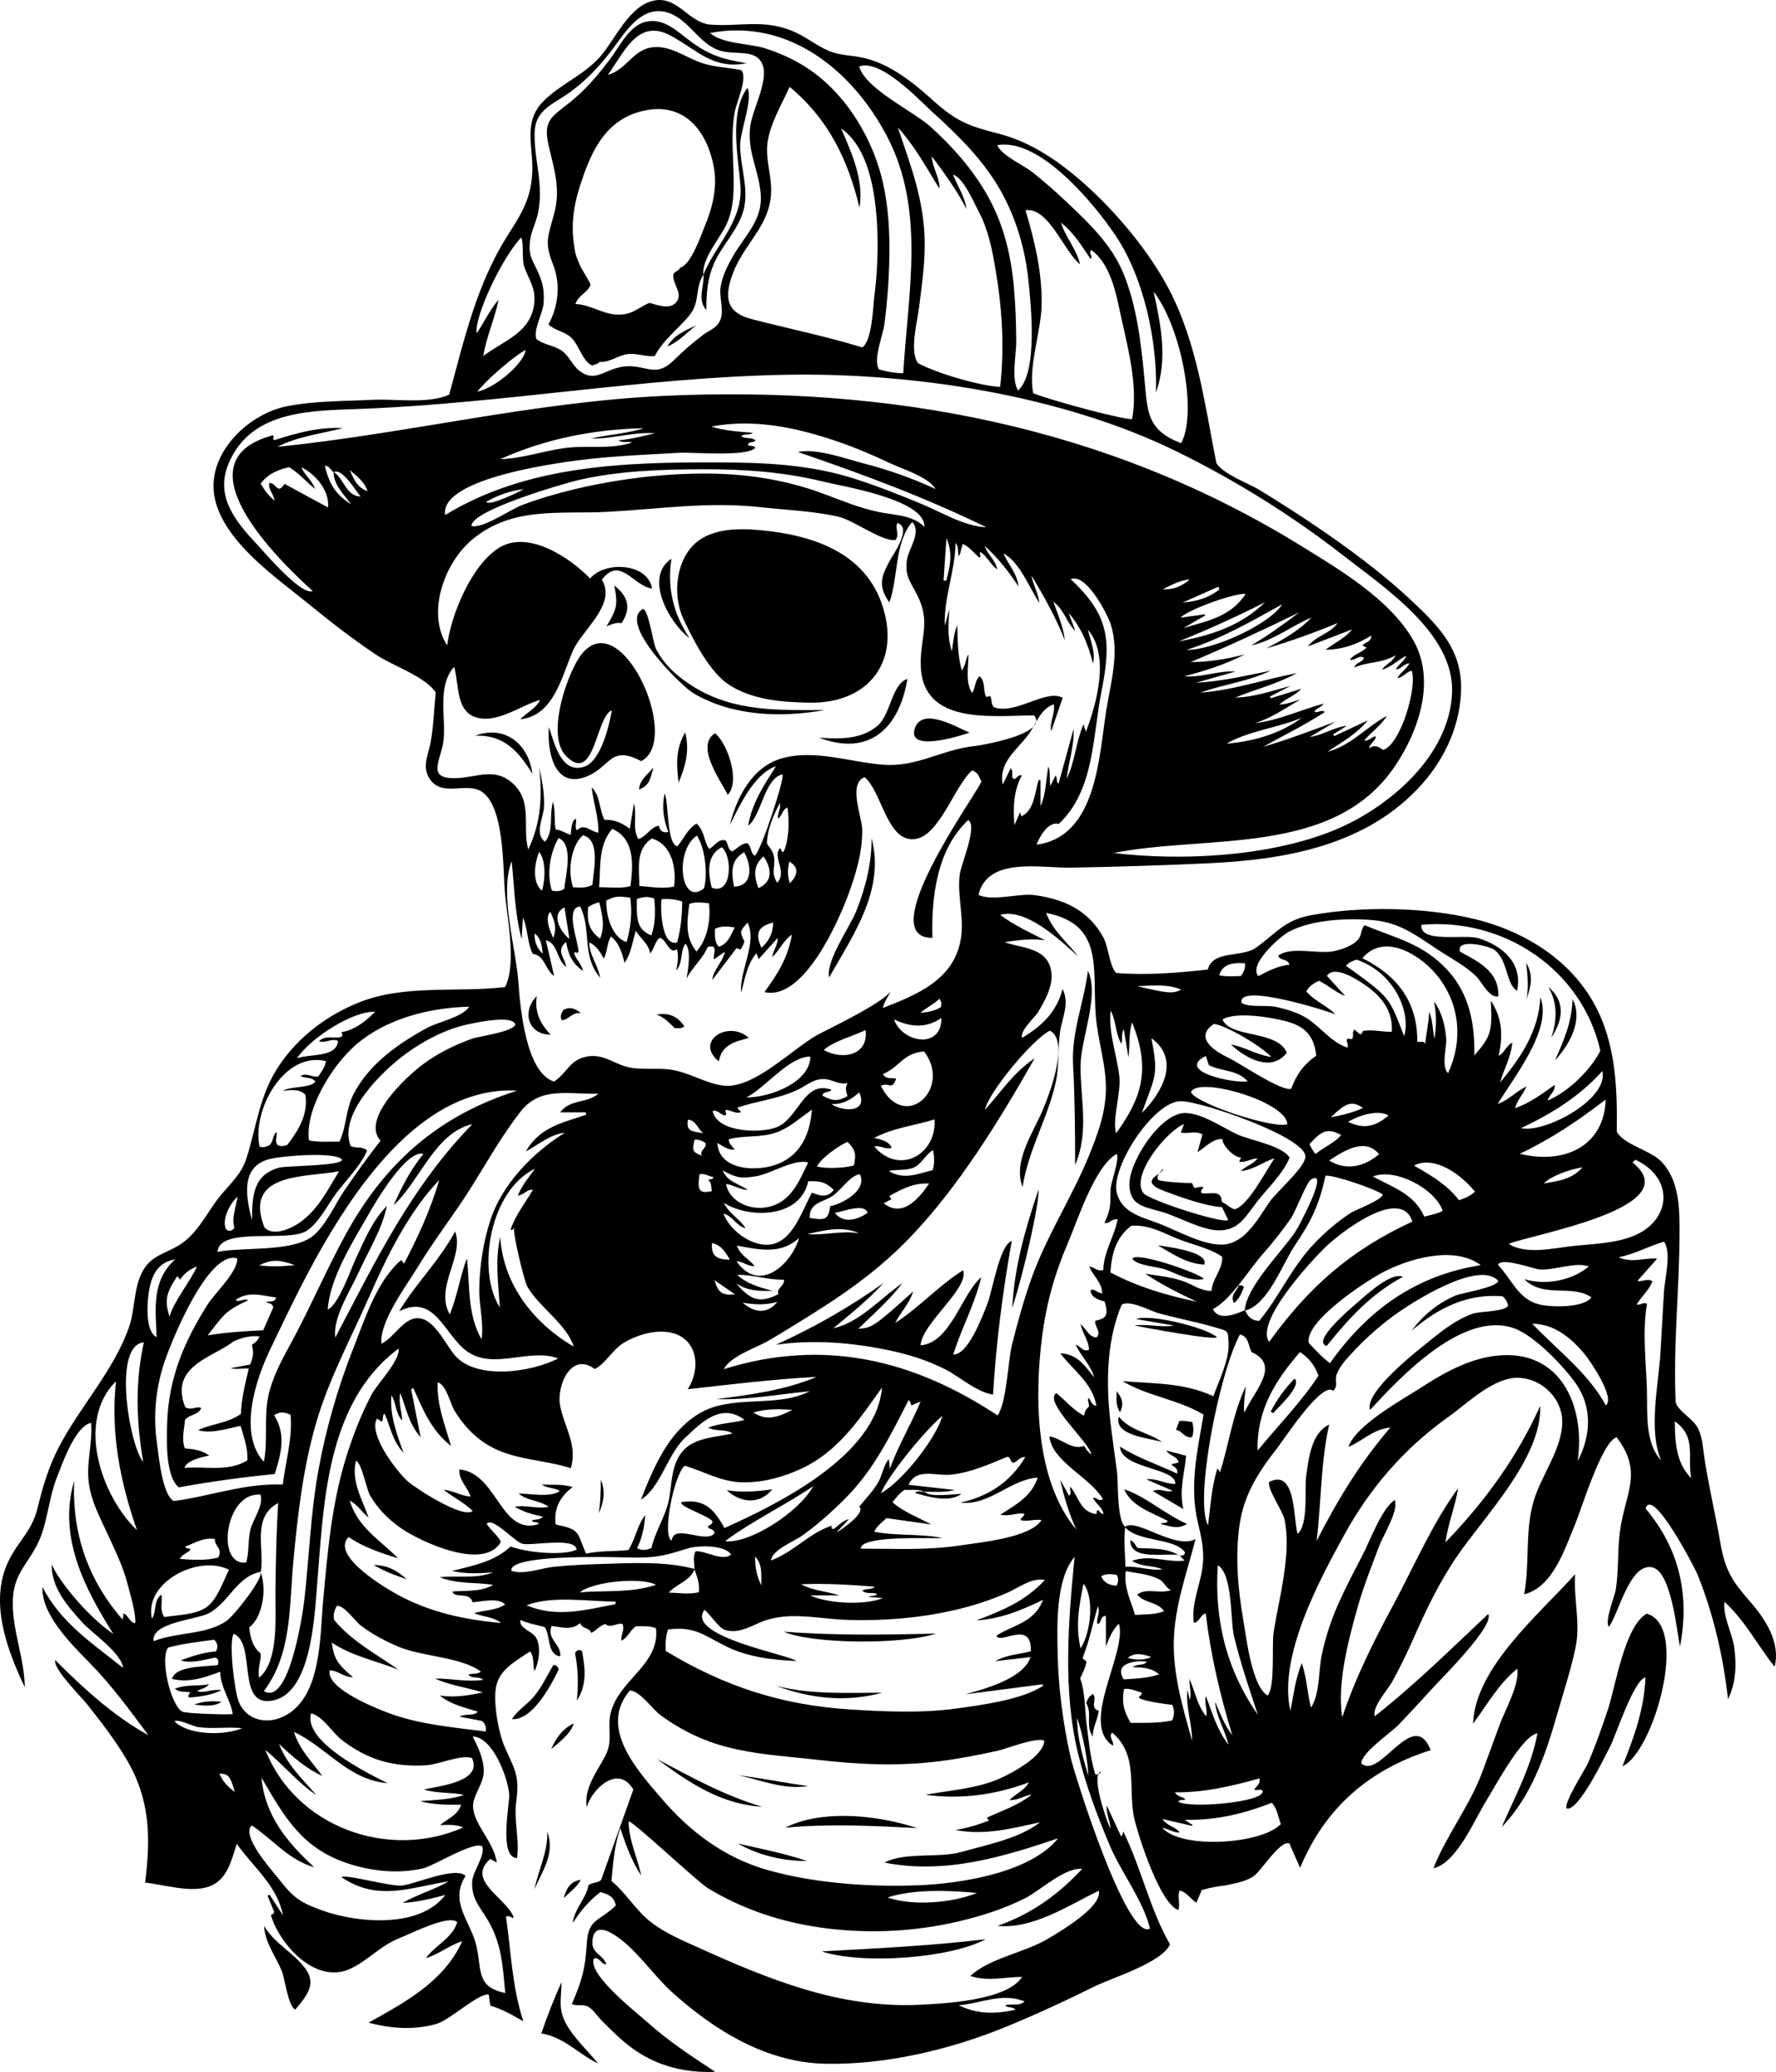 <?xml version="1.0" encoding="UTF-8"?>
<svg xmlns="http://www.w3.org/2000/svg" id="Layer_2" viewBox="0 0 2263.38 2639.97">
  <g id="Layer_1-2" data-name="Layer_1">
    <g>
      <path d="M1317.06,925.81c1.89-1.95,3.12-4.02,3.49-6.18-1.17,2.04-2.31,4.11-3.49,6.18ZM1399.76,2260.53c1.49-.62,2.73-1.7,3.73-3.24-1.73.28-2.94,1.42-3.73,3.24ZM1317.06,925.81c1.89-1.95,3.12-4.02,3.49-6.18-1.17,2.04-2.31,4.11-3.49,6.18ZM1317.06,925.81c1.89-1.95,3.12-4.02,3.49-6.18-1.17,2.04-2.31,4.11-3.49,6.18ZM1317.06,925.81c1.89-1.95,3.12-4.02,3.49-6.18-1.17,2.04-2.31,4.11-3.49,6.18ZM1317.06,925.81c1.89-1.95,3.12-4.02,3.49-6.18-1.17,2.04-2.31,4.11-3.49,6.18ZM1317.06,925.81c1.89-1.95,3.12-4.02,3.49-6.18-1.17,2.04-2.31,4.11-3.49,6.18ZM1317.06,925.81c1.89-1.95,3.12-4.02,3.49-6.18-1.17,2.04-2.31,4.11-3.49,6.18ZM1317.06,925.81c1.89-1.95,3.12-4.02,3.49-6.18-1.17,2.04-2.31,4.11-3.49,6.18ZM2261.58,2123.58c7.93-30.37-11.72-60.6-30.78-82.39-23.28-26.61-32.23-40.19-38.25-75.03-6.25-36.15-14.81-71.84-20.37-108.11-1.97-12.88-2.24-25.73-8-37.69-6.35-13.19-23.89-20.6-28.61-33.18-3.46-73.58,5.06-147.14,4.87-220.68-.08-29.88-1.05-61.94-22.09-85.43-13.8-15.39-49.57-22.5-57.9-39.37.91-60.05-1.68-121.24-35.08-173.36-32.93-51.4-88.3-83.47-146.7-97.5-63.46-15.25-143.62-16.42-207.67-4.76-33.47,6.09-44.07,22.43-70.11,41.27-18.28,13.23-54.85,2.62-61.7,28.03-40.05,4.31-79.16,7.47-117.01,4.28-8.83-11-9.3-33.01-16.45-45.96-7.15-12.96-16.87-24.13-29.02-32.63-17.16-12.02-38.45-18.03-58.97-20.66-19.37-2.49-53.36,8.48-70.76-.31,11.86-48.91,79.64-33.97,116.74-34.59,58.11-.98,116.3-2.84,174.36-5.47,100.47-4.55,204.8-22.54,274.82-101.74,29.37-33.22,48.52-75.95,49.16-120.73.7-49.59-27.8-78.93-61.92-111.08-38.9-36.64-82.48-68.7-126.73-98.52-22.3-15.03-45-29.44-67.94-43.47-14.62-8.95-45.65-19.68-55.29-34.36-14.83-75.22-24.74-153.91-60.99-222.62-29.65-56.2-83.21-117.06-133.68-155.13-24.91-18.8-52.55-34.3-82.94-42.11-40.02-10.28-54.1-15.81-85.24-43.86-24.29-21.87-52.91-44.49-85.33-52.37-16.59-4.03-30.77-2.77-46.36-9.49-16.19-6.97-30.07-18.94-46.87-25.53-37.5-14.72-66.19-4.88-103.35-7.66-27.25-2.03-41.85-36.57-71.59-30.7-32.61,6.44-49.72,50.24-69.82,72.47-21.16,23.39-50.39,34.26-71.82,56.2-25.73,26.35-12.57,56.44-13.83,89.51-1.29,33.82-13.52,53.03-31.13,80.67-39.78,62.46-55.54,132.72-74.74,203.22-25.29,12.23-69.08,5.25-97.45,6.67-35.94,1.79-73.56,1.22-109.02,8.15-51.06,9.97-105.03,62.75-91.97,118.93,13,55.97,80.81,101.42,122.6,135.7,26.66,21.87,54.12,42.85,82.75,62.09,20.86,14.02,62.96,27.69,75.93,48.16-2.24,21.28-2.77,43.35-6.7,64.34-2.56,13.67-9.96,28.13-3.15,41.85,14.86,29.9,48.6,6.26,68.99,20.43,28.32,19.68,26.44,96.28,28.8,125.86,2.58,32.45,15.7,93.2.39,122.75-61.51,7.23-128-3.73-186.28,19.62-40.36,16.17-75.96,42.9-100.67,78.88-26.35,38.36-29.23,78.3-42.95,120.65-7.03,21.67-24.32,34.64-37.56,52.66-14.9,20.27-26.05,43.64-48.27,57.22-18.75,11.46-35.82,12.96-46.85,34.32-10.91,21.14-8.88,47.77-16.75,70.19-19.49,55.47-62.25,100.64-89.21,152.41-13.53,25.97-20.61,51.1-27.67,79.25-7.1,28.33-24.14,40.48-36.45,65.82-25.24,51.9-2.19,112.95,20.62,161.17-.46-36.97-16.01-72.04-15.29-109.46.64-33.6,16.63-44.63,30.84-71.89,13.37-25.67,14.32-58.07,25.02-85.25,6.78-17.24,23.52-66.29,43.95-70.38,2.1,26.22-6.58,50.93-2.86,77.32,3.35,23.77,14.27,43.51,24.15,64.97,9.1,19.76,19.72,41.73,25.09,62.85,3.22,12.65,10.84,37.48,9.88,50.12-7.51-.62-8.65-10.3-15.15-12.47.08,2.66-.27,5.27-1.06,7.81-44.11-50.6-64.47-109.52-61.67-176.65-20.95,70.83,13.17,136.98,49.98,195.04-28.53-18.87-67.28-63.2-78.68-88.64-.27,30.1,20.29,53.25,39.28,74.21,11.19,12.35,50.34,39.33,51.69,57.66-37.53-30.21-78.75-56.5-102.65-103.07-1.88,35.2,37.71,73.78,60.21,96.78,27.98,28.59,50.92,60.02,74.76,92.11-45.18-25.21-82.49-59.5-118.66-95.61-3.74,9.97,34.18,48.12,39.8,55.22,17.81,22.48,35.47,45.19,50.24,69.83,30.95,51.63,31.77,100.33,24.43,158.27,24.02,2.72,57.92,13.46,81.52,5.08,23.41-8.31,28.33-33.22,35.32-54.37,21.93,30.74,51.63,53.41,58.84,91.05-5.67-8.75-11.34-17.5-17.01-26.24-.85.42-1.7.85-2.56,1.28,2.93,7.19,5.85,14.38,8.25,20.27.17,4.29-3.36,2.19-3.94,4.82,11.08,36.97,56.69,88.2,100.78,68.11,22.92-10.44,38.71-29.74,63.18-39.25,13.62-5.29,62.2-30.43,73.44-20.34-6.11,20.41-27.08,28.56-40.02,45.86,16.73-4.87,29.12-15.96,46.3-21.51-23.18,51.53-72.8,77.74-119.29,103.74,28.33,7.61,58.62,9.82,87.03,1.4,16.76-4.96,52.98-39.08,66.12-37.19.66,4.59,1.29,8.95,2.05,14.18,14.55,4.08,27.6,11.57,42.02,19.92-14.67-45.1-15.66-89.94-22.11-133.25,5.09-2.75,6.54,2.53,10.03,1.04-9.76-25.68-61.47-46.92-30.13-74.7,2.31,1.26,4.68,2.55,8.41,4.58-4.07-27.42-29.84-48.66-30.29-71.62-.29-14.44,14-28.92,13.68-45.49-.3-15.83-7.24-29.61-14.05-43.42,25.61.41,45.08,53.09,46.48,74.05.71,10.63-13.66,80.6,9.98,80.74,3.3-24.09-4.36-47.56-.99-72.48,4.4-32.54-1.8-39.66-14.5-68.48-8.09-18.37-13.63-50.4-12.07-71.21,2-26.85,23.77-37.18,44.15-51.12,6.19,8.18,2.75,16.92,5.79,25.04,5.5-11.16,8.55-31.3,1.64-42.9-4.67-7.82-21.98-11.53-19.67-22.11,10.19,4.72,20.93,6.15,30.8,8.99,7.72,10.12,2.66,34.85,19.77,37.36,2.16-15.37-17.83-21.65-10.8-38.78,12.31,1.4,24.56,6.18,36.31-3.53,2.66,7.67,11.97,5.21,13.99,12.36,6.82-2.94,10.47-9.12,18.02-11.27,6.53,5.81,14.18-1.5,21.73-.18,3.72,7.46-2.35,13.99-1.1,21.38,8.63-4.33,11.07-13.65,18.43-18.34,8.34.06,16.81-1.03,25.54,2.56,5.37,44.74-44.28,64.37-56.67,104.21-6.83,21.99,3.01,37.3-7.81,58.12-10.37,19.97-27.59,41.38-23.81,65.57,7.11-23.87,40.3-54.87,59.47-22.47-.13.24-41.01,115-41.07,115.23-4.28,4.11-10.66,2.71-16.15,6.68-2.73,17.02-18.11,29.83-19.92,48.39,9.47-15.66,21.23-28.84,35-39.54,10.6,2.38,17.83,6.43,19.76,16.94-20.77,20.74-35.2,16.06-37.02,48.93-1.7,30.93-6.14,47.23-19.02,76.7,7.21,3.16,13.38-.31,20.5,3.24,6.38,3.19,12.81,13.09,17.87,18.16,12.64,12.7,25.46,25.54,40.1,35.97,30.7,21.87,66.8,30.71,104.25,28.96-30.12-19.82-59.49-38.97-86.41-63.18-12.17-10.95-77.89-62.01-67.91-81.35,7.41-1.54,8.84,7.92,15.54,7.57-3.43-11.53-18.27-13.81-17.77-28.15.76-21.88,15.63-17.2,28.07-9.32,27.45,17.37,49.43,51.33,73.73,73.2,54.35,48.92,120.15,89.46,195.29,90.98,76.06,1.53,157.46-17.65,227.53-46.05,39.25-15.92,77.7-33.84,115.66-52.59,22.18-10.95,85.6-30.09,95.89-53.49-25.76-44.62-36.34-96.67-59.46-143.62-1.65,1.01.63,4.82-3.02,5.76-5.75-12.4-11.53-24.88-18.06-38.99-1.33,10.5,4.19,18.04,4.58,29-3.24-4.84-21.18-55.46-15.37-68.99-1.12.47-2.37.69-3.77.64-6.89-22.25-7.95-40.77-11.06-63.13-2.41-17.33-1.9-43.68-8.38-59.59,3.71-7.34,6.89-14.06,7.99-21-1.1-2.84-4.87-2.79-4.63-5.44,8.34-21.24,12.78-43.09,19.14-65.22,3.94,8.17-2.43,15.26-.43,22.54,6-1.36,2.79-10.34,10.78-10.4v38.87c4.37-10.57,8.03-20.91,16.61-29.01,10.81,36.98-50.78,127.77-7.61,155.49,1.5-6.5-6.1-10.74-1.14-16.8,35.19,29.41,19.22,73.34,28.83,111.78,5.87,23.47,32.63,106.88,55.72,114.38,2.62-8.44-1.52-16.56,1.41-24.74,9.61,1.82,13.95,10.97,21.51,15.4,2.28-5.38,4.57-10.75,6.85-16.12,9.87-2.85,19.91-4.81,30.13-5.89,12.06-2.6,24.74-4.56,35.37-11.35,9.99-6.39,34.02-46.37,46.06-42.25,4.19,9.5,8.58,19.46,13.76,31.21,32.12-77.34,88.77-125.33,166.41-149.96-22.03-56.17-65.21,39.01-88.49,16.68.88-14.07,37.32-38.37,47.62-49.08,15.58-16.2,30.76-32.82,45.93-49.41,10.15-11.09,76.64-77.17,68.23-91.66-47.18,44.39-93.09,89.82-144.55,130.26-3.83-11.53,16.71-34.03,21.98-43.59,10-18.15,19.12-36.76,27.47-55.73,16.27-36.94,32.93-71.73,55.85-105.16,34.77-50.72,107.84-125.03,105.55-190.98-29.45,65.53-70.93,122.41-120.64,173.73,3-23.66,12.34-45.45,16.02-68.72-32.85,44.68-56.24,99.57-82.49,148.37-25.06,46.56-48.45,92.96-65.15,143.28-7.11-42.09,8.16-99.51,19.49-139.76,7.52-26.74,17.86-52.56,27.64-78.53,5.01-13.29,25.03-44.97,19.76-58.34-15.72,8.87-32.83,54.58-41.05,70.21-10.85,20.66-21.76,41.45-31.2,62.81-9.33,21.12-16.35,42.62-20.97,65.25-4.03,19.78-2.03,48.53-13.52,66.11-4.72-18.06-5.15-36.61-11.67-56.55-8.89,21.18-10.32,41.13-14.66,60.47-15.53-68.65,36.07-164.43,68.07-222.85,33.55-61.23,76.78-111.05,133.66-151.67,24.88-17.76,58.47-51.65,90.91-49.48,29.05,1.94,53.78,26.66,53.89,55.76.14,34.86-27.62,69.52-36.87,102.56-10.8,38.59-4.43,78.38-11.66,117.41,37.04-9.12,52.09-58.91,64.92-89.24,7.94-18.77,34.15-105.63,52.94-110.79,34.16,44.72,10.99,70.75,4.31,119-3.41,24.68-1.57,49.61-5.28,74.3-1.44,9.54-14.64,40.52-9,48.22,12.03-14.83,26.68-82.74,55.64-75.72,24.29,5.89,31.03,82.03,35.05,100.93,12.41-65.04-.15-123.87-43.81-175.91,8.51-28.8,62.71,75.46,66.25,84.25,20.33,50.46,32.69,104.58,38.77,158.57,10.15-20.65,11.05-43.97,7.87-66.37-2.47-17.33-15.06-40.27-12.26-57.68,27.24,25.6,41.16,54.16,63.72,82.69ZM1936.91,1470.09c39.73-18.89,73.98-41.92,109.41-69.13-1.85,59.96-53.16,82.92-109.41,69.13ZM2016.76,1487.33c-13.88,15.89-30.73,17.16-49.29,20.67,7.52-8.39,30.21-17.64,49.29-20.67ZM1938.35,1437.43c39.45-18.54,74.62-40.39,103.76-72.79,8.22,36.4-74.02,79.67-103.76,72.79ZM1642.21,1187.39c29.24-15.94,76.46-17.98,108.83-14.87,36.05,3.47,57.31,22.27,86.38,40.78,15.09,9.6,30.97,18.16,43.95,30.73,7.02,6.8,16.27,27.77,28.13,25.54,1.31-31.7-25.24-44.21-48.84-56.98-5.2-17.5,35.61-7.31,42.38-3.18,18.82,11.48,15.89,44.86,30.32,52.91,7.65-34.71-18.15-57.14-48.78-66.81-18.45-5.82-75.37,7.03-73.14-17.18,104.65-9.56,204.67,56.82,228.09,160.47-12.64,25.15-41.7,52.87-67.24,63.46,1.9-7.31,9.76-10.98,9.04-19.93-16.22,11.44-31.56,23.13-50.5,29.62,2.67-10.27,9.82-16.74,14.52-27.5-13.5,6.01-21.6,16.72-36.65,22.22,19.97-33.39,70.31-95.39,54.33-135.96-2.12,43.3-24.89,76.7-51.17,108.54,4.33-16.61,13.81-31.6,15.4-50.81-7.93,4.34-9.07,11.94-17.37,16.92,5.59-25.22,5.03-47.78-9.99-70.38,2.19,39.19.16,45.86-20.99,69.78.76-40.07-6.06-77.99-34.02-108.51-31.12-33.97-65.34-40.53-105.63-57.34-5.27,4.52-3.48,12.43-8.32,18.03-7.23,8.37-20.1,12.44-30.42,14.85-19.54,4.57-55.06-6.7-71.57,5.89,2.51,6.91,11.88,3.25,14.45,11.4-14.49,1.66-27.34,7.99-39.74,14.62-12.99-14.94,27.71-50.4,38.55-56.31ZM2028.18,1652.98c-9.84,13.77-51.74,12.75-66.52,9.05-26.88-6.73-34.62-31.54-52.63-50.49,4.13-10.21,45.53,5.35,53.18,5.93,18.28,1.37,46.18-10.07,62.59-3.83-21.07,17.79-54.32,24.43-82.25,16.22,24.95,24.8,60.09,5.93,85.63,23.12ZM1555.1,1874.9c1.78,3.37-3.03-2.67-3.55-4.13-7.5,23.26-8.72,47.66-11.99,72.74-17.79-32.34,14.38-194.61,40.66-243.22,11.65,2.76,10.29,14.31,14.94,22.54,37.84,16.98,2.67,49.63-9.37,77.34-1.29-11.67.9-22.76,1.97-34.04-16.69,34.88-21.37,73.22-32.66,108.77ZM1608.73,2281.22c7.36,14.77-93.66,23.72-107.3,14.27,3.12-3.36,6.51-1.33,9.19-2.57-2.97-4.3-9.61-2.67-13.23-9.25,37.38.48,72.62-8.01,107.71-17.7,1.41,7.84-4.44,9.97-6.55,14.12,3.36,2.21,7.09-1.39,10.18,1.13ZM1572.75,2085.31c8.23,33.71,19.35,66.64,30.3,99.55-39.72-57.14-55.72-120.39-51.04-190.51,19.37,11.53,15.75,70.53,20.74,90.96ZM1525.37,1658.6c-37.82-7.9-74.79-18.61-110.3-37.36,1.69-22.64,6.27-43.92,26.74-59.52,21.34-1.32,37.62,7.58,56.74,15.76,18.57,7.94,42.95,12.37,59.1,23.89.67,16.06-12.47,27.46-13.73,43.43-14.08.05-24.04-8.34-36.68-12.61-15.71-5.31-31.29-6.78-47.65-9.16,20.88,13.68,42.9,24.94,65.78,35.57ZM1467.41,1322.86c37.78,27.41,12.96,70.22-12.28,95.23,17.71-48.71,21.32-48.27,12.28-95.23ZM1505.11,1403.08c24.86-.25,161.1,46.15,158.53,71.23-1.46,14.26-36.53,43.77-45.97,57.5-13.46,19.59-28.92,48.67-54.15,53.38-25.32,4.72-63.81-17.73-86.52-26.28-21.38-8.04-47.07-13.46-53.64-38.64-8.58-32.85,47.45-117.88,81.75-117.19ZM1608.57,1598.75c12.88-14.57,25.1-30.14,36.34-46,5.93-8.37,20.19-46.44,25.89-49.9,24.26-14.76-15.16,59.51-20.42,67.3-15.89,23.53-62.27,69.66-64.03,99.39.16-.06.31-.12.46-.18.06.14.11.28.17.42,28.86-7.04,47.96-60.38,62.88-82.39,21.71-32.03,31.36-52.59,39.44-89.43,10.03-.98,59.51,15.34,72.76,23.77.38,6.86-34.68,19.8-40.31,23.45-17.5,11.35-33.41,25.1-47.73,40.23-28.04,29.61-43.74,66.73-69.21,97.59-9.45-.31-14.64-5.43-17.83-13.22-.22.06-.44.11-.66.16.01-.13.01-.26.03-.4-9.66,3.82-32.43,14.63-40.57-1.39,23.61-12.85,45.06-49.33,62.79-69.4ZM1845.42,1367.39c-9.04-8.8-1.45-33.03-2.34-44.05-1.33-16.68-5.41-33.61-15.5-47.3,2.76,14.9,3.66,29.71.41,47.48-2.52-13.2-2.04-24.08-6.67-34.33-.32,13.54-3.63,26.63-4.96,40.93-2.44-5.19-6.54-1.29-10.15-2.99.49-50.23-25.28-84.17-70-106.27,28.83-34.11,76.37-2.57,96.95,24.1,27.8,36.03,31.16,81.77,12.26,122.43ZM1879.88,1518.35c-5.98,5.19-12.16,8.18-20.48,10.88-14.64-19.25-35.54-31.7-57.3-44.03,20.24-11.35,52.06,2.53,77.78,33.15ZM1789.45,1320.14c-19.48-49.77-16.67-48.28-74.05-89.61,3.66-4.45,8.64-6.22,13.44-7.85,49.73,17.11,69.44,68.92,60.61,97.46ZM1838.63,1542.59c-6.89,4.23-14.81,5.17-23.52,7.59-12.33-28.81-40.47-37.56-65.46-51.1,26.76-11.34,78.22,14.07,88.98,43.51ZM1799.97,1556.47c-78.83,36.41-131.99,83.27-182.6,153.32-18.09-26.28,54.14-103.48,71.21-120.21,19.07-18.7,96.67-79.02,111.39-33.11ZM1693.92,1478.67c19.62-13,45.81-29.51,63.63-8.08-20.46,17.33-43.2,20.65-63.63,8.08ZM1718.04,1429.4c18.77-10.93,40.24-14.8,51.56-8.19-17.56,15.12-32.42,17.35-51.56,8.19ZM1696.03,1423.66c19.72-19.26,27.16-21.31,41.02-12-12.63,5.97-25.32,8.85-41.02,12ZM1709.21,1446.23c-8.59,10.18-20.81,14.6-32.74,24.09-3.13-3.84-5.67-8.03-7.61-12.57,16.42-18.22,23.74-20.43,40.35-11.52ZM1656.75,1722.69c11.18,7.58,18.68,16.36,23.53,30.2-21.78,33.16-50.12,62.16-77.58,95.29-1.23-52.45,23.3-89.89,54.05-125.49ZM1667.87,1710.99c-5.08-27.57,71.93-77.78,92.65-88.93,33.54-18.03,92.25-35.78,126.57-10.1-83.35,13.21-144.34,57.43-192.14,124.87-10.89-8.01-19.3-17.66-27.08-25.84ZM1701.97,1292.47c-11.08-11.33-26.68-16.9-37.12-29.32,3.34-6.59,9.21-10.08,15.89-13.5,11.79,5.28,20.99,14.73,33.69,19.35-7.7-8.44-15.4-16.88-23.36-25.6,9.88-15.24,42.19,6.95,51.44,13.62,19.56,14.12,32.97,32.48,31.21,57.72-12.11.02-23.49-2.94-35.11-1.42-2.97-.72-1.24,3.2-5.06,4.73-2.53-2.1-4.78-3.97-7.52-6.25-3.63,3.47.15,8.82-3.35,12.29-1.65-.23-3.51-.5-5.38-.76-3.13,3.59,2.71,7.47-.48,11.46-22.09-8.04-32.73-25.69-51.69-37.63-11.34-7.14-26.29-11.49-39.15-14.23-12.93-2.76-32.37,1.12-43.51-4.81-7.6-27.5,115.19,11.89,119.5,14.35ZM1586.39,1227.3c1.34,6.23-1.4,11.13-4.91,16.33-9.38.1-18.5,1-27.7-.99,4.11-12.43,13.3-16.67,32.61-15.34ZM1546.94,1304.69c13.18.92,58.22,26.19,73.31,42.04-19.3-2.71-34.1-12.94-51.42-15.86,18.94,17.84,51.48,35.73,71.16,10.5-12.07-29.28-71.57-18.2-81.95-42.36,16.5-10.87,67.16-2.3,85.81,3.64,21.18,6.74,31.49,19.76,33.56,42.64-15.47,10.04-25.86,24.96-31.76,41.83-10.76,4.77-65.98-32.54-78.9-38.76-15.28-7.35-47.11-25.06-19.81-43.67ZM1536.7,1345.49c1.71,5.04,2.8,8.26,3.97,11.69,16.5,8.22,36.24,5.6,49.43,20.62-16.85,3-92.97-12.74-53.4-32.31ZM1640.6,1432.31c-15.98,6.51-114.19-24.98-122.82-40.51,6.8-21.4,121.82,11.39,122.82,40.51ZM1505.53,1260.94c-10.72,5.42-17.63,4.79-56.31-4.46,20.44-.6,37.92-3.07,56.31,4.46ZM1415.42,1287.57c7.26,13.11,5.75,29.02,13.62,42.23,2.05-5.48-.58-11.42,3.1-18.55,2.05,12.38,3.81,23.01,5.94,35.89,2.27-15.96.05-30.12,4.71-44.46,23.82,59.33,12.82,95.53-20.38,141.24-5.3-17.36,6.43-51.5,4.12-72.19-3.07-27.54-14.25-56.31-11.11-84.16ZM1255.25,1413.98c4.35-21.89,60.99-90.42,82.89-100.78,25.96,14.01-2.19,84.63-9.81,102.44-12.29,28.73-37.61,64.64-25.12,96.68,7.31-47.44,32.54-88.09,42.45-134.31,4.45-20.79,2.26-41.68,5.22-62.59,2.68-18.87,12.52-36.77,3.35-55.4-8.05,30.92-27.81,48.01-51.65,62.39-3.25-9.07,16.47-26.27,20.56-33.08,8.39-13.99,18.79-32.71,16.82-49.83-3.64-31.74-34.89-30.72-59.58-38.93,16.97-3.03,33.85-4.78,51.31-2.64-19.61-10.05-39.43-19.05-56.95-32.21,32.45-9.49,76.6,32.34,98.93,52.58-13.09-17.69-31.43-31.3-40.48-55.17,74,14.66,58.65,70.2,63.28,130.48,2.48,32.2,13.64,63.54,12.89,95.95-.68,29-10.49,55.73-21.29,82.27-21.76,53.45-53.61,101.63-73.19,156.04-9.99,27.76-17.75,56.22-25.02,84.79-5.3,20.83-6.81,74.18-18.47,90.82-106.7-70.62-220.97-99.03-349.11-58.96,9.27-17.11,41.94-27.33,57.57-36.53,23.2-13.66,46.05-27.91,68.74-42.39,39.77-25.4,76.8-53.42,109.7-87.41,63.1-65.22,115.63-151.15,160.25-229.71-27.62,18.4-43.26,43.65-63.29,65.5ZM1305.25,1928.75c.71,4.25-4.79,4.08-4.35,8.12,8.17,2.34,16.59-1.55,26.44-.08-14.25,22.77-79.78,28.62-104.11,32.35-41.68,6.4-84.24,4.06-126.26,4.06-.09-17.66,90.91-12.4,104.23-13.52-28.36-5.91-57.53-2.3-87.17-8.07,4.13-7.91,10.39-12.36,15.87-17.31,18.53,2.63,36.27,5.15,57.07,8.11-18.47-9.83-35.49-15.96-49.57-28.31,4.74-5.98,8.89-11.53,15.44-15.86,8.14.53,17.04-1.34,25.44,2.58.1.04.21.09.31.14l-.51-.36c12.9.08,25.85,1.28,38.79-2.14-19.56-2.2-39.13-4.4-59.01-6.64,10.59-22.39,34.1-10.63,55-13,25.08-2.83,47.86-13.18,70.96-22.72,5.01,1.2,3.61,6.77,7.35,7.68,5.56-1.04,8.02-7.76,15.52-7.29-19.3,32.39-47.46,50.21-82.82,58.12,37.33,4.1,64.19-29.94,98.61-31.91-8.09,24.36-27.89,34.46-47.59,47.17,11.66,2.84,21.03-2.99,30.36-1.12ZM1329.2,2038.38c-11.09,29.82-39.55,32.3-59.23,45.7,3.52,12.28,45.4-21.48,43.7,19.89-13.84,3.97-29.24,3.75-45.49,12.57,17-1.95,30.78-3.53,45.13-5.17-8.82,27.49-58.76,40.54-82.86,47.42,32.75-4.26,65.5-8.52,98.25-12.77.13.66.27,1.32.4,1.98-26.13,17.57-78.1,24.43-109.42,28.77-44.26,6.15-89.81,4.21-134.27,1.46-88.56-5.48-161.19-28.94-237.01-74.68-.13-9.54-.44-18.38,3.07-27.39,34.3-4.45,46.15,7.88,74.33,21.74,27.53,13.54,58.75,17.09,89.01,18.44-7.03-7.54-141.39-31.19-117.31-64.87,2.93-.51,18.11,22.39,25.63,25,15.44,5.35,30.2-2.41,43.45-8.35,37.03-16.6,73.87-5.23,115.02-4.08,44.44,1.24,89.11-2.3,132.55-12.02,23.9-5.35,46.9-12.69,69.34-22.52,14.6-6.39,31.39-19.69,48.18-16.43-25.6,27.77-56.4,39.83-87.62,51.61,29.41-1.79,56.27-12.01,85.15-26.3ZM907.85,1938.08c.47,5.04-3.96,4.53-5.7,6.7.78,4.74,7.98,2.15,8.41,8.83-10.99,13.89-51.96-13-54.46,9.19-12.91-4.49,2.87-84.6,16.59-95.21,25.77,7.47,46.26,20.8,74.37,21.12,25.93.31,52.72-7.09,75.92-18.23,45.77-21.97,72.56-62.51,101.06-102.64-7.15,86.92-132.98,148.69-200.7,179.06-12.9-22.94-24.83-37.93-55.27-32.87-1.23,6.25,33.06,16.39,39.78,24.05ZM801,1974.89c-17.31,2.13-35.84.52-54.18,4.7-12.09-28.61-7.37-30.55-38.66-37.21-2.48-19.75,4.83-34.88,21.65-47.69-13.67-4.1-25.42-2.56-39.58-3.05,8.37,5.15,16.33,3.59,23.22,8.17-11.63,8.56-38.89,3.13-52.48,3.13,11,9.63,25.56,7.95,38.27,17-15.91,3.11-29-3.04-43.29-.04,11.34,6.58,22.94,9.74,36.2,12.67-5.01,4.59-9.98,2.76-14.48,4.92,2.49,3.13,7.49.68,9.13,4.32-49.21,15.67-52.53-64.94-101.38-69.6-1.06,13.47,10.1,22,14.35,34.51-11.76-.42-20.65-7.09-34.58-8.62,13.79,10.6,26.99,16.84,37.26,27.06-12.32,10.56-72.98-29.1-82.57-37.55-13.59-11.97-51.03-60.03-39.44-80.2,2,1.34,3.97,2.67,5.98,4.02,3.02-2.71-.13-6.86,3.58-10.46,8.07,17.79,10,34.99,24.27,50.04-8.58-23.74-17.64-47.36-15.48-73.32,6.28,9.55,4.76,22.17,13.63,32.33-.07-11.76-5.03-21.78-2.21-35,7.74,19.96,10.84,39.42,25.81,56.05-4.34-21.92-8.21-41.5-12.08-61.08.92-.46,1.85-.92,2.77-1.37,11.99,26.09,22.06,53.49,48.15,73.73-7.69-26.07-18.51-53.34-17.03-80.99,10.74,2.44,16.05,27.02,20.95,35.23,9.91,16.61,22.54,31.07,38.68,41.84,33.3,22.21,73.09,20.48,110.03,32.21,8.93-29.77-8.62-52.49-13.76-80.27-4.42-23.93,13.63-68.89,44.28-46,14.32-7.49,22.69-24.91,37.14-33.62,14.84-8.95,34.46-15.09,51.99-13.89,40.03,2.72,48.49,42.92,29.3,73.24,55.83-6.36,109.85-12.9,164.25-15.77-40.98,17.19-84.36,22.76-127.81,28.37,40.06,1.24,79.39-6.27,119.1-10.04-44.16,22.1-99.32,3.06-141.48,28.69-39.3,23.89-57.49,68.59-73.69,109.35,24.67-14.82,33.9-57.37,55.43-77.9,20.74-19.77,46.81-46.51,76.54-23.66-15.16,4.18-30.45,3.92-46.26,9.75,10.37,5.76,21.43,1.04,31.08,7.65-33.95,6.76-62.98,5.85-74.17,42.74-4.81,15.86-4.05,32.73-8.66,48.57-5.48,18.84-16.13,34.95-20.5,54.43-6.06,2.57-11.5,3.92-18.32.32,6.5-13.45,9.35-27.42,10.27-42.03-10,12.72-12.1,29.31-21.22,44.32ZM336.24,1862.61c-33.27-36.77-9.86-105.71,7.8-142.7,24.34-50.98,48.77-102.23,78.12-150.56,49.53-81.58,129.42-185.77,236.91-179.71-99.45,31.47-168.14,91.4-218.25,182.73-25.8,47.03-46.59,96.5-72.48,143.65-11.03,20.1-21.51,40.19-26.37,62.81-5.96,27.78-.11,55.99-5.73,83.78ZM317.01,1743.77c-4.55,19.67-9.41,38.33-9.94,57.74-17.64,12.38-37.52,12.3-54.66,20.76,17.42,4.84,37.24-2.03,54.2-5.61,4.1,14.8,9.63,28.54,8.59,44.13-25.18,15.13-53.62,7.01-80.07,9.57q2.49-10.14,31.59-15.81c-9.34-6.76-19.92-8.25-31.12-9.06-4.62-12.7-.56-24.8.14-36.38,5.96-7.18,16.96-5.99,20.74-15.01-6.1-3.14-11.61,3.5-20.3-.99-21.29-52.93,36.44-63.89,61.82-84.26,9.12-3.81,20.2-7.65,32.79-6.04q-2.92,7.03-9.69,10.33c1.42,9.75,3.02,11.68-2.21,25.41-8.08,1.53-16.25,3.07-24.78,4.68,7.17,2.07,14.18-.06,22.9.54ZM300.15,1656.4c16.88-12.09,34.02-5.39,51.85-3.21-2.56,7.55-9.06,3.64-12.73,6.03,2.8,1.74,7.29.5,9.07,6.34-3.85,8.8-8.18,18.69-12.87,29.4-23.66,1.12-46.91,2.48-70.82,6.49,19.72-24.75,21.26-31.12,51.64-44.6-5.94-3.39-10.4,3.16-16.14-.45ZM330.25,1612.23c15.4-7.5,24.49-7.81,45.45-.34-17.25,1.92-31.06,2.12-45.45.34ZM453.34,1603.91c-6.68,14.27-21.54,58.11-35.69,64.68,2.64-39.75,31.35-85.31,50.71-119.04,8.82-15.36,48.66-84.9,71.33-79.42-16.36,20.08-27.85,42.26-37.94,65.32,32.82-29.67,52.47-92.35,100.24-103.11-77.95,79.86-123.45,174.39-174.66,271.89-3.71-24.97,19.64-60.83,29.31-82.17,12.21-26.95,30.63-56.3,36.34-85.52-19.04,19.86-28.18,42.89-39.64,67.37ZM403.13,1812.24c16.43-56.18,44.07-106.97,67.5-160.28,22.63-51.48,50.02-107.53,89.22-148.58-11.39,38.72-27.27,72.86-44.88,106.64-.43-.57-2.64-3.03-3.68-4.54-30.99,26.25-46.42,75.51-60.81,111.92-20.04,50.65-35.09,102.92-44.79,156.52-9.92,54.82-11.63,110.14-17.94,165.35-1.63,14.31-18.98,135.12-51.49,115.44,35.99-47.59,32.18-107.6,37.56-164.93,5.63-59.99,12.33-119.52,29.31-177.54ZM532.34,1614.52c21.46-35.5,47.24-68.02,69.15-103.24,19.86-31.92,38.62-65.03,61.75-94.76,25.49-32.74,61.02-21.92,99.23-23-14.5,12.82-35.88,6.45-48.52,23.75h32.35c.32.98.64,1.96.96,2.94-27.94,9.93-59.02,14.79-77.14,46.97,17.9-10.09,31.61-21.8,49.65-23.93-40.96,25.65-80.06,65.63-95.01,112.02-8.98,27.86-13.59,58.16-13.98,87.4-.28,21.05,6.02,43.04,2.89,63.78-18.12-31.58-14.8-68.44-18.65-103.15-8.57,22.56-11.86,46.69-21.78,71.46-19.85-34.26,18.84-74.29,6.78-105.68-20.04,37.33-50.06,66.16-71.31,101.58,45.62-22.54,56.77,28.86,85.68,50.53,33.88,25.4,80.18-4.29,116.95,9.64-34.46,17.95-104.19,27.63-131.49-3.74-11.07-12.72-24.42-42.67-42.83-46.98-21.01-4.92-33.25,23.39-50.93,32-2.88-28.2,32.43-74.71,46.25-97.59ZM637.01,1665.92c-30.14-47.12-12.54-149.45,44.81-176.81-8.93,12.34-16.9,21.58-21.87,34.24,7.52-.43,10.94-8.04,19.22-7.41-9.96,17.06-22.29,32.14-28.42,50.7,3.51,2.12,3.51-3.28,4.89-2.38-3.96-.79,11.83,67.09,16.54,75.33,14.44,25.27,50.98,48.76,58.84,76.04-51.13-29.8-89.77-79.26-93.53-139.59-6.81,29.66-2.41,59.22-.48,89.88ZM925.34,1414.09c6.05.46,11.71,5.07,18.47,3.19.81-3.16-3.8-2.28-3.73-6.19,25.31-8.41,50.9-10.87,75.36-22.02,12.12-5.53,20.26-14.25,34.16-14.23,10.81.01,19.35,7.89,30.5,5.05-3.7,6.85-1.37,11.94-.04,16.71-12.01,6.8-18.73,6.58-32.05-.66,1.5-6.17,8.82-3.28,11.65-7.39-33.98-12.42-40.8,32.9-67.26,46.51-18.96,9.74-78.9,8.78-84.18-19.64,7.25-1.69,10.45,6.23,16.47,5.57,2.47-2.08-1.73-4.5.65-6.9ZM951.01,1398.39c24.12-11.95,54.12-52.19,81.62-52.19.38,30.4-46.25,51.66-81.62,52.19ZM992.22,1648.9c-23.47,11.59-34.77,8.76-53.95-13.58,15.5,9.93,28.61,9.51,46.37,9.51-15.73-4.57-32.07-8.37-44.98-20.38,19.36-.76,38.9,6.67,59.38,6.01,1.14,8.77-10.46,10.8-6.82,18.44ZM990.59,1658.77c-11.25,14.54-28.03,15.4-44.09.98,16.48,2.89,30.35,3.04,44.09-.98ZM938.66,1607.09c9.11.25,14.25,6.71,23.15,6.12-7.28-9.19-18.58-13.76-22.68-26.1,27.52,4.81,55.1,12.11,79.29-9.74-9.68,33.19-50.63,71.65-79.76,29.72ZM980.74,1585.82c-23.3,2.37-50.85-18.3-58.76-39.5,11.56,2.63,15.81,15.22,28.17,18.73-7.47-12.53-20.54-17.8-27.59-32.35,32.52,20.35,97.47,19.57,107.48-27.6,16.18-.72,22.78,1.58,32.5,10.97-7.38,10.04-16.89,8.08-27.78,3.49-12.59,22.62-24.42,63.25-54.02,66.26ZM928.85,1451.46c20.2-5.22,41.53-1.5,61.32-8.84,16.79-6.24,30.04-18.73,44.6-28.76-2.56,29.82-12.83,55.57-41.35,68.34-24.6,11.02-76.9,11.11-79.25-25.93,7.33,3.89,12.92,9.3,22.19,8.41-3.2-4.34-7.96-7.44-7.51-13.22ZM920.96,1491.37c18.8,10,23.86,10.31,42.8,7.28,18.3-2.93,48.29-22.52,66.2-17.51-11.75,24.25-21.9,50.87-51.79,56.88-21.35,4.3-48.11-5.87-53-29.44,9.64.95,16.98,7.19,27.87,7.56-11.3-8.17-25.14-9.34-32.08-24.77ZM930.2,1604.98c-17.89.02-24.02-5.69-22.82-21.14,11.91,2.54,17.12,11.52,22.82,21.14ZM936.62,1649.2c-16.5,1.46-21.19-1.97-25.99-18.06,8.85,6.15,16.59,11.53,25.99,18.06ZM1059.34,1406.65c13.9.88,24.88-5.25,35.78-14.77,11.55,26.62-21.25,24.57-35.78,14.77ZM1058.11,1536.74c-2.73,16.91-5.56,18.56-26.24,15.04-.53-19.23,15.45-19.3,28.81-27.76,10.14-6.42,22.92-26.47,35.06-27.95,10.57,20.22-22.93,38.18-37.63,40.67ZM1080.28,1455c9.83,10.34,11.05,15.1,8.04,29.8-11.13,3.6-36.59,4.57-46.98,1.45,3.77-9.66,29.41-28.13,38.94-31.25ZM1095.22,1571.44c-22.33-3.95-44.34,2.86-66.45.99,22.17-4.88,44.19-10.82,66.45-.99ZM1063.91,1545.26c8.91-.78,38.02-13.17,41.77.06-16.91,11.54-32.55,11.94-41.77-.06ZM1049.8,1337.85c12.45-11.31,38.23-17.98,53.3-25.37,4.12,32.08-29.38,38.82-53.3,25.37ZM909.24,1499.81c-1.13,3.4-3.37,2.63-6.92,3.04,5.06,4.19,3.64,9.89,5.02,14.73-16.02,3.68-19.09-.41-15.81-21.52,6.48-1.23,11.71,2.72,17.71,3.75ZM894.28,1472.48c-11.84-4.76-12.53-6.34-9.02-20.49q7.77-.13,13.88,4.47c1.9,6.43-7.98,9.23-4.86,16.02ZM876.51,1426.68c10.97.52,12.14,11.69,19.83,17.11-18.75-2.32-21.13-4.44-19.83-17.11ZM1009.93,1796.29c-22.84,11.95-35.41,12.87-49.6,3.44,16.44-5.03,32.71-4.48,49.6-3.44ZM1134.05,1871.45c-.38-3.88-.76-7.75-1.16-11.89-4.92,2.38-9.56,21.9-13.08,28.12-6.62,11.71-16.3,21.58-24.78,31.92,9.36,7.99-24.42,30.61-29.2,33.05,5.39-5.68,10.78-11.37,16.17-17.06-8.17,1.81-13.45,8.27-19.38,12.5-4.05.15-2.54-2.26-2.77-4.14-28.26,9.23-48.09,33.25-77.23,44.33.85-13.47,29.66-24.44,39.58-31.58,19.72-14.2,38.01-30.41,55.15-47.62,36.41-36.57,57.39-80.03,80.71-125.35,1.74,2.08,2.88,4.45,3.43,7.1,3.77-1.92,7.67-3.57,11.68-4.95-12.1,29.13-28.5,55.95-39.12,85.57ZM1200.97,1803.95c-7.18,27.25-49.85,82.63-78.28,98.66,7.51-19.6,51.72-75.71,78.28-98.66ZM1117.86,2031.13c-2.65,3.14-7.01,1.37-11.08,3.56,6.52.52,11.95.95,18.41,1.46-21.91,9.14-68.4,7.68-92.87-3.41h37.56c-16.43-5.18-33.77-5.98-49.13-14.18,32.81-1.35,63.02.71,94.02,3.07-4.56,4.6-10.47,1.55-15.88,5.12,5.85,5.25,13.44,1.19,18.97,4.38ZM1036.41,1893.66c-18.72,33.89-82.04,73.75-112.42,70,34.8-25.81,76.16-45.6,112.42-70ZM970.37,2020c-5.96-11.4-8.3-23.67-7.98-36.63,10.17,10.57,7.16,23.99,7.98,36.63ZM1125.29,1368.52c22.07-9.44,24.77-26.34,52.34-28.88,36.43,47.69-25.14,103.63-55.12,43.78,9.76-5.1,14.54,6.75,19.49-9.13-5.44-1.57-12.36,1.85-16.71-5.77ZM1199.74,1296.98c.61,40.32-49.6,32.09-60.44,1.84,20.61,9.85,40.66,11.92,60.44-1.84ZM1172.89,1290.46c7.51-6.3,16.28-10.59,24.42-17.88,2.73,4.28,3.08,7.05,1.38,10.89-7.34,4.51-16.24,6.31-25.8,6.99ZM1191.05,1426.22c2.68,45.29-45.28,71.46-76.81,34.68,7.7-2.39,14.4,4.83,22.29,1.27-4.01-7.66-11.38-9.8-22.49-12.31,26.01-13.5,51.73-15.55,77.01-23.64ZM1133.4,1523.82c22.29-12.54,34.3-16.51,50.74-15.84-12.91,19.13-34.14,44.23-57.95,25.12,3.63-1.85,6.65-3.39,9.85-5.03-.93-1.51-1.79-2.88-2.64-4.25ZM1132.69,1491.98c10.16-2.34,20.79-.16,30.82-3.93,10.83-4.07,14.65-15.72,25.53-22.75,1.78,9.52,2.27,16.82-.38,25.59-18.26,4.42-36.53,13.12-55.97,1.09ZM1320.96,1076.22c3.9-9.96,14.77-30.09,28.35-26.38,45.63-42.94,42.94-111.04,54.3-168.06,12.83-64.37,10.81-97.53-39.1-143.76,19.57-8.58,47.11,44.71,51.24,58.01,11.12,35.84-.18,73.62-5.93,109.34-9.27,57.65-11.88,160.96-88.86,170.85ZM1421.93,300.43c36.08,53.88,53.42,135.58,51.25,199.69,15-42.36,6.62-84.51-2.99-128.57,36.19,46.94,55.74,155.98,35.06,193.1-44.26-16.79-42.82-40.46-46.84-83.13-4.19-44.45-9.84-93.27-27.38-134.75-15.24-36.04-44.13-63.43-72.15-89.79-14.09-13.25-28.6-26.09-43.76-38.11-9.42-7.47-40.1-21.68-44.09-33.94,54.54-9.75,124.55,76.15,150.9,115.5ZM1306.89,267.83c29.55-4.31,49.51,53.53,69.57,68.87-4.49-19.5-18.62-34.24-24.27-52.98,17.54,13.92,26.96,30.73,37.79,46.45,3.84-3.97-3.87-7.75.84-11.56,26.7,19.34,32.61,61.8,39.32,91.49,8.65,38.28,20.11,84.57,12.61,123.89-10.31.93-96.59-21.7-126.01-32.93-6.81-33.77,10.47-79.28,10.79-114.19.37-41.18-8.91-79.85-20.64-119.04ZM1188.93,143.36c33.39,30.16,65.69,62.14,87.58,101.9,18.84,34.22,29.92,72.34,34.04,111.11,3.28,30.89,12.59,118.99-13.22,141.25-8.97-16.67-2.06-44.48-2.18-62.72-.14-21.71-.88-43.4-2.67-65.04-3.5-42.39-12.54-82.1-33.34-119.52-18.73-33.71-44.71-63.09-73.22-88.86-21.89-19.78-83.06-48.14-90.95-76.82,27.81-10.03,76.83,43.23,93.96,58.7ZM1144.21,162.41c21.48,23.34,36.36,51.16,53.01,77.96.57-13.66-8.28-24.9-9.82-41.16,17.62,23.05,32.33,44.07,44.34,67.07-2.05-15.43-10.84-28.26-17.24-43.7,12.86,2.98,27.17,36.41,32.65,46.78,12.49,23.59,17.01,47.47,21.49,73.57,8.46,49.35,11.76,100.18,5.94,150.03-25.31-1.14-80.77-17.36-104.6-30.2-11.25-14.69-.9-53.44,1.15-69.85,3.37-27.11,7.34-53.9,7.35-81.3.02-54.43-17.22-98.77-34.27-149.2ZM1130.61,174.03c49.31,94.41,26.34,200.16,20.53,301.55-11.36-.19-21.45-2.09-30.83-4.94-8.25-10.79,5.2-45.06,6.79-57.29,3.47-26.76,5.6-53.71,6.21-80.68,1.13-50.12-2.53-98.86-23-145.23-17.42-39.48-43.96-75.45-79.98-99.69-17.13-11.52-35.9-20.02-55.54-26.26-18.82-5.97-55.15-5.65-69.83-19.48,99.96-19.08,181.84,48.13,225.65,132.02ZM982.73,238.96c-.66-19.9-7.49-38.48-4.4-58.51,3.72-24.08,18.01-47.77,28.01-69.74,49.23,40.71,74.57,93.07,88.99,153.85,5.89-35.35-9.85-69.21-23.34-100.85,38.56,26.82,45.07,93.01,46.25,135.22.74,26.19-.64,52.33-3.95,78.32-1.58,12.4-2.73,57.4-15.45,65.37-46.72-14.36-94-23.84-141.14-36.11-31.62-8.23-35.51-27.16-23.6-58.4,15.36-40.32,50.2-62.38,48.63-109.15ZM675.58,306.1c1.54-11.4,7.43-22.59,9.86-33.78,7.94-36.47-4.52-66.52-4.17-101.7.31-31.42,22.81-36.68,46.43-54.11,24.97-18.43,42.51-39.27,60.61-64.28,15.85-21.9,36.26-47.17,66.5-34.81,23.63,9.66,35.35,36.36,59.89,46.16,20.17,8.05,49.26-3.3,57.43,19.66,7.07,19.86-12.82,55.95-15.82,76.62-4.94,34.01,12.28,59.16,13.36,91.2,1.03,30.58-21.96,51.32-35.96,76.07-6.91,12.21-13.1,24.49-15.33,38.49-2.02,12.74,4.32,29.37-.04,41.06-4.31,11.55-13.56,13.45-22.11,19.86-14.49,10.86-25.11,20.37-37.98,32.94-24.82,24.26-37.44,1.91-67.95,8.32-21.74,4.57-32.93,19.79-52.48,4.2-8.08-6.44-12.2-17.71-20.95-24.45-9.81-7.56-24.63-8.16-33.41-15.76-3.7-13.06,8.24-31.82,9.24-45.15.97-12.97-.07-22.86-4.92-34.96-7.61-18.98-15.16-23.71-12.2-45.58ZM664.07,302.62c3.6,4.38.93,28.12,3.78,36.51,5.74,16.89,15,27.24,13.1,46.46-3.78,38.46-38.48,47.9-65.08,68.05,4.38-25.84,14.44-46.67,19.55-71.73-12.35,14.3-18.39,29.25-27.99,42.77-3.11-21.01,31.89-95.57,56.64-122.06ZM669.81,445.9c-1.45,16.09-37.34,47.89-61.5,53.23,11.34-15.11,46.49-45.24,61.5-53.23ZM418.04,646.61c-18.88-10.26-36.26-19.7-54.95-29.85-1.59.13-3.55,5.29-6.6,5.75-5.12.76-6.65-7.97-13.4-6.98-1.51,7.82,5.37,13.36,6.86,22.26-8.85-6.84-13.3-14.41-17.88-21.7,9.06-11.18,18.14-16.42,36.15-20.87,11.63,6.66,20.7,17.34,33.31,27.77-3.76-11.52-13.24-16.77-17.35-27.71,18.83,9.76,35.88,30.05,33.86,51.33ZM447.66,642.57c-19.46-12.08-27.97-25.04-33.71-49.22,5.88.07,7.35,5.78,11.1,8.15-.01-.09-.01-.19-.01-.28.18.11.37.22.55.34,10.73-5.75,28.4,25.07,34.04,31-18.16.11-21.59-22.97-34.04-31-.08.03-.15.08-.23.12-.1-.06-.21-.12-.31-.18.32,16.34,13.26,28.88,22.61,41.07ZM445.71,598.95c8.41,7.37,17.97,13.59,22.75,26.87-14.56-5.21-17.89-16.84-22.75-26.87ZM353.56,569.32c26.21-13.46,55.37-16.57,83.41-23.82-30.15-1.79-58.65,6.17-86.89,15.16-4.24-.81.28-4.34-2.28-6.05-121.47,32.6,5.06,157.26,50.72,198.43-14.49,6.34-61.31-49.11-70.71-59.12-27.74-29.57-54.09-61.37-36.5-103.31,29.36-70,108.82-67.17,173.51-69.83,178.56-7.33,355.57-39.66,534.19-43.23,163.13-3.26,353.39,25.46,501.01,97.88,74.42,36.52,147.15,81.84,212.48,132.8,52.42,40.89,140.74,99.11,138.09,173.81-2.89,81.31-81.31,147.71-151.21,176.13-81.78,33.26-192.9,39.05-279.87,28.69,118.85-23.97,280.12,5.3,358.36-110.82,31.23-46.34,52.7-111.21,22-162.52-30.52-51-92.71-87.78-141.92-118.14-248.01-152.99-523.98-204.23-812.14-190.97-166.12,7.64-327.35,48.23-492.25,64.91ZM1671.21,786.9c-16.17,17.24-36.59,28.16-57.17,39.23,30.75-9.13,60.85-19.87,90.55-32.23-9.81,13.79-27.59,16.13-37.79,29.7,17.79-6.84,35.58-13.67,56.44-21.68-10.07,12.26-22.03,16.57-33.95,26.03,23.46-.56,41.36-7.7,58.49-18.2-.38,8.43-7.75,8.39-11.61,12.58,1.46.77,2.98,1.58,5.23,2.78-5.94,6.73-15.67,8.04-21.09,15.27,6.36,2.29,11.33-6.57,18.02-2.32-1.99,6.45-10.01,5.18-12.47,12.5,16.94-7.59,35.18-5.24,52.63-15.56-4.25,9.24-12.32,10.64-17.22,18.3,12.45-3.61,19.8-12.34,31.11-17.83-3.21,7.83-10.09,10.67-13.33,17.41,6.65-.22,9.67-7.32,17.23-7.72-4.1,8.05-11.88,11.55-15.29,18.85,7.32-.94,11.27-7.98,17.99-9.47,7.83,19.39-13.92,94.51-36.36,100.97-4.65-3.26-10.2-7.8-17.86-1.89,1.29-7.31,8.23-8.91,8.65-15.43-5.18.1-8.03,6.05-15.05,5.48,9.95-11.74,21.77-19.36,29.06-31.53-25.93,14.03-45.96,38.06-75.72,45.71,18.06-12.02,37.22-22.54,51.32-39.93-14.2,6.65-28.4,13.3-42.59,19.95-.47-.73-.93-1.47-1.39-2.2,5.82-3.64,11.64-7.28,17.45-10.93-16.7,1.82-30.56,11.97-47.24,14.24,10.92-6.48,21.83-12.95,32.74-19.42-30.7,11.23-61.08,22.96-92.51,32.09,26.35-14.53,53.32-27.8,78.96-44.46-5.05-4.04-9.14,2.37-13.32-.57,2.17-4.46,7.72-4.31,11.95-10.21-30.74,8.57-58.03,21.55-88.07,25.09,21.31-6.41,39.17-19.36,58.28-30.25-8.85,2.28-17.27,6.32-26.99,6.52,8.35-7.92,19.9-10.99,27.98-20.12-12.93,4.02-25.86,8.04-38.78,12.05-.34-.75-.68-1.5-1.02-2.24,8.79-4.54,17.59-9.08,26.38-13.62-23.31,6.3-46.06,14.37-70.59,14.96,26-10.7,53.55-17.3,78.41-31.14-41.08,7.82-80.89,21.79-122.85,24.83,29.53-10.63,61.15-14.21,89.77-27.98-31.6,6.39-63.03,13.74-95.47,15.46,16.77-4.78,33.54-9.57,50.31-14.35-22.16-1.42-43.03,8.05-65.17,6.02,26.57-6.82,52.56-15.11,77.19-27.86-22.6,5.86-45.44,9.7-69.06,9.79,46.87-19.7,92.86-41.09,138.51-63.37-19.91,14.92-39.82,29.59-61.32,42.15,28.25-6.02,50.59-24.5,76.63-35.45ZM1563.13,947.59c26.94-16.09,66.28-20.42,95.97-33.11-25.55,18.96-57.51,29.64-95.97,33.11ZM1511.89,828.12c42.35-13.39,80.78-35.09,122.17-58.12-15.34,24.88-86.99,58.33-122.17,58.12ZM1502.41,817.16c37.32-14.99,73.88-31.67,109.8-49.82-30.64,30.02-69.13,42.38-109.8,49.82ZM1508.05,800.34c9.27-5.39,18.55-10.77,27.82-16.15-.08-.49-.15-.98-.23-1.47-10.27,1.41-20.54,2.83-31.28,4.32,8.77-9.63,66.2-30.96,83.17-30.43-19.36,30.02-50.57,34.78-79.48,43.73ZM1507.3,767.66c15.16-6.7,30.32-13.4,45.48-20.1.47,1.09.94,2.18,1.41,3.27-13.29,10.8-29.23,15.61-46.89,16.83ZM1481.73,750.8c11.17-5.26,21.94-11.54,34.63-12.6-9.98,8.73-21.33,13.44-34.63,12.6ZM1174.57,642.14c-27.81-11.51-55.86-22.64-84.53-31.86-58.24-18.72-116.07-20.96-176.71-21.14-118.73-.34-242.45,3.91-345.99,67.07-7.59-48.18,153.35-68.09,183.85-71.41,38.13-4.16,76.45-5.74,114.73-7.89,16.56-.93,86.53,5.51,96.69-6.37-2.23-3.61-6.64-1.35-9.45-3.57,1.15-5.35,7.36-2.07,9.72-5.91-5.21-4.36-12.5-1.35-18.34-5.21,4.24-3.87,10.23-.76,14.92-4.35-18.28-1.6-36.11-2.62-52.9-8,53.59-10.23,107.58,1.03,158.45,18.24,23.78,8.04,46.82,17.75,69.48,28.53,14.52,6.91,49.24,17.58,57.67,32.82-29.17-13.77-59.7-24.33-90.9-32.48-22.67-5.92-61.25-19.84-84.45-14.69,82.7,28.25,161.4,57.48,240.19,95.86-28.01-1.08-57.34-19.26-82.43-29.64ZM1205.99,739.92c-1.16-.08-2.32-.17-3.49-.25,1.15-16.83,2.29-33.65,3.66-53.95,9.09,20.78,3.79,37.46-.17,54.2ZM735.88,612.01c51.91-12.21,106.67-13.94,159.79-14.11,51.94-.18,103.52,3.34,154.01,15.88,23.49,5.83,130.34,22.58,128.38,57.6-15.11-15.44-38.19-14.9-57.92-18.96-25.02-5.14-47.32-14.66-71.14-23.48-49.91-18.48-101.62-25.93-154.75-25.56-54.09.38-108.76,7.37-161.4,19.81-22.9,5.42-45.57,12.12-67.62,20.36-14.25,5.33-50.09,30.46-64.4,26.61-.73-19.86,118.42-54.24,135.05-58.15ZM619.5,639.49c13.32-8.01,32.56-14.78,47.97-16.14-4.45,2.42-43.48,22.12-47.97,16.14ZM834.83,552.04c-15.05,3.44-29.94,7.53-47.02,9.12,6.58,3.74,12.54.68,17.68,2.67-27.71,9.39-57.81,3.12-86.37,7.12-27.61,3.85-53.59,13.24-81.71,14.12,58-26.13,119.43-38.05,183.11-39.49-21.89,7.05-44.93,7.98-67.22,13.19,27.41.66,53.99-8.78,81.53-6.73ZM582.87,991.41c-39.98,1.94-21.76-21.45-18.03-45.2,4.57-29.17-8.91-71.15,13.91-96.52,6.25,21.12,2.16,54.22,25.43,63.41,27.55,10.87,59.61-14.76,84.05-21.21-5.14,10.75-16.02,15.42-25.27,24.54,42.69-4.11,53.06-54.75,66.96-86.89,11.56-26.74,56.29-59.23,37.11-90.86,23-31.22,41.09,8.93,63.99,11.1-5.84-33.18-61.21-34.89-78.96-12.61-24.96-26.26-77.83-61.43-114.54-40.1-36.09,20.97-62.91,86.42-67.61,125.21-26.96-41.37-3.39-105.4,31.81-134.73,51.54-42.96,111.78-32.11,172.65-35.4,67.05-3.63,127.73-13.32,195.38-5.87,32.54,3.58,67.26,4.83,99.24,12.2,18.74,4.32,55.51,32.04,72.25,29.49,5.55-6.65-.92-14.64,2.33-21.61,19.42,5.6-5.26,40.1-9.3,47.52-11.36,20.93-15.72,32.02-.95,53.71,11.65-30.35,6.22-75.91,29.21-102.57,12.44,13.43-4.92,34.55-6.79,48.68-2.75,20.86,4.65,27.45,13.52,45.14,16.93,33.79,3.69,53.48,4.1,87.38.95,78.79,92.02,65.33,144.63,65.33,2.26,2.83,3.01,5.52,2.56,8.08,5.41-9.47,11.22-18.25,22.54-22.33,1.65,12.27-5.66,22.67-3.41,34.43,4.83-14.09,9.66-28.18,14.64-42.71-21.43-11.48-59.44,21.7-87.22,12.3-4.48-3.66-2.68-9.42-4.74-13.74-1.94-1.88-3.43,1.3-5.68.06-4.13-7.88-.41-18.7-8.13-26.11-6.13,5.35-5.19,13.79-9.43,21.4-9.23-11.6-4.86-35.6-4.86-49.23-4.02,5.77-3.01,13.44-8.58,20.63-5.5-20.27-5.09-38.99-5.7-57.7-4.15,9.61-4.95,19.81-6.87,33.14-6.64-19.81-3.94-36.61-3.28-53.49-1.92,7.04-3.83,14.08-5.75,21.13-1.48-36.23,13.34-69.81,13.65-105.64,4.55,5.2,2.58,11.31,3.99,16.99,3.39-4.47,2.68-10.18,5.41-15.7,8.77,3.88,13.99,12.03,21.3,17.39,3.22-2.02-1.41-4.53.98-7.08,8.45,5.18,12.2,15.11,21.54,22.3-2.58-12.89-12.77-19.47-15.99-30.03,16.06,14.49,29.59,31.1,43.1,51.67-2.24-18.21-13.81-28.53-19.11-42.23,20.94,11.39,33.02,44.37,45.67,63.03-1.38-12.21-8.02-22.89-10.1-34.92,15.99,26.76,31.33,53.73,42.59,82.9-1.8-16.43-8.15-31.44-14.73-49.45,14.56,10.98,16.74,26.81,28.05,37.21-2.87-7.67-5.75-15.34-8.62-23,15.94,18.36,24.89,39.89,31.08,64.35,3.87-12.75-3.54-30.5-6.46-42.85,28.35,33.1,11.08,94.14-2.47,129.98-1.01-2.96-1.77-5.2-3.23-9.5-9.82,23.44-10.77,47.75-21.22,69.24,2.14-21.14,9.7-41.45,8.7-63.26-6.33,23.03-12.67,46.06-19.19,69.81-3.86-3.07-.85-7.68-3.86-10.39-2.09,4.21-4.03,8.14-6.48,13.09-1.85-8.59.56-16.54-2.63-24.84-3.24,17.49-2.68,34.65-10.04,50.65v-32.97c-.78-.12-1.57-.24-2.35-.37-4.67,14.9-5.59,39.29-22.06,46.31-.56-1.88-1.12-3.73-1.55-5.16-1.93,4.33-3.99,8.97-7.27,16.37-1.9-23.69-.85-43.82,9.41-63.37-5.68-1.26-6.37,5.32-10.6,4.42-3.75-3.57.73-9.45-3.6-13.46-3.28,6.79-6.48,13.4-10.05,20.77-5.72-28.06,17.64-43.62,32.52-63.51,2.46-3.29,4.58-6.81,6.6-10.35-14.62,15.14-68.84,24.11-74.7,24.72-41.52,4.29-73.5,26.96-116.15,23.86-42.26-3.07-87.21-19.99-129.36-8.29-37.82,10.49-57.89,49.1-66.76,85,12.59-24.5,30.5-64.92,58.81-74.86-15.4,24.59-30.61,46.7-35.44,75.87,17.2-13.41,20.46-60.07,43.68-65.47,3.72,3.48-27.63,99.18-35.35,103.71-5.75-3.78-3.53-11.59-9.62-16.07-7.51.34-12.81,7.12-19.32,10.69-5.93-3.45-4.68-10.23-8.18-14.2-9.94-2.39-13.49,7.28-21.01,10.88-6.6-9.88-5.88-23.3-16.02-32.26-11.35,6.54-16.05,19.28-24.35,28.77-13.71-2.06-10.91-54.78-16.15-67.35-3.89,16.53-1.78,32.62,4.59,49.28-7.65,1.63-10.49-1.99-12.24-8.15-10.69,2.29-15.51,13.82-26.03,17.17-7.97-14.11-1.36-29.18-5.55-45.51-1.92,11.84-3.46,21.38-5.25,32.44-9.81-7.54-20.3-12.11-32.33-11.47-7.07-13.65-4.85-30.09-16.24-41.38,1.87,19.1,8.88,37.41,8.53,57.76-10.15-1.28-17.94-12.76-27.53-2.9-3.32-6.11.59-10.6-1.46-14.88-5.77,2.63-5.76,16.83-6.27,20.48-6.97-2.05-12.43-6.25-19.23-6.79-2.32-11.04.22-21.7-3.39-35.38-5.21,18.77,1.37,36.73-10.05,50.91-13.79-9.37-2.47-30.21-1.57-42.83,1.28-17.76-2.44-35.15-6.03-52.44,4.03,35.51,2.86,70.26-13.89,105.25-7.99-29.12,6.28-60.94-20.09-84.52-22.54-20.15-44.38-7.69-70.24-6.44ZM990.61,1124.8c-9.32-13.13-1.03-22.19-4.83-35.65-2.21-7.85-6.43-9.9-8.43-14.95.76-17.57,7.76-34.35,16.35-50.75,2.03,6.8-3.08,12.29-2.14,19.77,5.26-4.04,5.56-11.88,11.96-14.35,3.27,20.22,1.04,44.77-5.03,56.59-3.52.46-2.17-4.1-4.74-4.62-9.52,12.28,9.81,29.03-3.14,43.96ZM985.4,1175.35c-.26,13.47-5.29,23.65-15.05,32.28-8.23-18.59-4.55-27.02,15.05-32.28ZM973.19,1091.18c12,18.27,9.88,33.17-6.58,40.41-7.2-18.13-4.94-30.86,6.58-40.41ZM1005.93,1097.75c11.53,6.75,12.19,16.12.64,27.55-3.38-10.44-2.71-18.86-.64-27.55ZM878.52,1151.69c8.74-3.14,16.47-1.65,25.01-.8,2.77,23.86-3.35,47.61-15.97,61.53-15.18-18.98-11.77-39.74-9.04-60.73ZM888.14,1064.67c10.13,15.42,14.15,47.11,9.16,67.14-30.32,24.22-37.97-48.33-9.16-67.14ZM919.88,1079.48c13.88,11.2,13.28,61.89-12.78,51.54-6.88-26.75-2.91-43.38,12.78-51.54ZM911.23,1183.31c8.06-3.64,15.67-3.1,25.14-1.67-5.66,11.1-8.88,21.19-20.6,24.67-5.47-7.09-4.64-14.92-4.54-23ZM935.57,1129.67c-4.99-23.47-1.65-35.23,12.76-43.89,10.02,17.34,11.03,43.45-12.76,43.89ZM814.8,1128.83c0-22.42-5.27-46.23,15.91-60.57,21.05,6.18,32.04,29.79,28.42,61.32-14.4,3.16-28.85.46-44.33-.75ZM830.11,1191.86c-16.13-6.85-19.58-16.34-18.44-46.42,6.66-2.39,13.52-3.98,22.26-.49,1.13,15.25,1.84,30.58-3.82,46.91ZM843.15,1145.71q14.57-1.16,26.27,3.01c-.2,17.3-1.66,34.85-6.51,52.08-20.72,5.82-21.38-45.91-19.76-55.09ZM803.5,1129.03c-12.56,3.4-24.87,1.38-39.94,1.39,2.14-26.6-1.49-52.58,16.61-74.38,29.01,12.6,26.83,45.81,23.33,72.99ZM798.54,1200.27c-14.83-3.83-26.38-27.37-25.88-52.78,11.37-5.68,14.17-6.04,30.57-3.67,2.58,18.37.93,37.4-4.69,56.45ZM749.5,1155.87q5.73-4.28,14.31-6.21c3.4,15.25,7.68,30.16.91,46.25-13.19-9.81-16.86-19.98-15.22-40.04ZM730.29,1130.54c-7.6-22.78-1.55-54.61,12.68-66.26,23.33,5.86,12.89,47.03,12.12,62.89-8.2,5.14-16.65,3.35-24.8,3.37ZM703.37,1134.63c-6.6-18.99-3.08-47.33,8.49-66.89,19.95,8.45,8.47,50.08,7.22,64.95-6.21,3.47-11,3.23-15.71,1.94ZM705.03,1195.12q-12-25.54-3.55-33.34c4.37,10.22,8.97,19.73,3.55,33.34ZM719.44,1156.18c2.13,13.75,4,25.81,6.23,40.19-12.25-9.89-23.89-31.63-6.23-40.19ZM690.75,1134.87c-10.31-7.9-11.86-28.31-3.74-49.37,7.42,8.34,9.07,30.15,3.74,49.37ZM691.7,1215.2c-7.3-6.99-10.98-15.47-10.36-25.93,8.5,6.62,9.26,16.33,10.36,25.93ZM652.07,1097.21c3.61,34.55,3.89,66.61,12.71,99.37.55-9.12,1-16.61,1.66-27.61,7.02,17.07,5.32,32.85,12.62,46.4,15.3,1.84,14.99,19.19,27.11,28.39-3.27-15.05-7.04-30.9-10.6-45.74,15.67,3.55,13.51,25.04,25.93,33.81-.66-10.46-14.2-20.18,0-31.62,2.48,15.44,7.91,27.82,21.56,36.84-2.05-9.35-9.42-14.92-11.44-22.38,2.01-3.86,3.53,2.01,5.65-2.23.22-10.69-18.13-56.5,2.16-57.38,15.17,31.31.88,61,25.39,90.72-2.96-17.02-13.98-29.3-13.84-44.94q10.02,3.95,18.48,20.58c4.8-8.67,3.64-18.77,9.14-28.31,11.23,9.25,14.09,21.65,17.43,33.59,7.92-11.09,9.65-25.24,14.26-40.71,6.94,11.03,16.63,16.89,18.22,28.95,5.54-6.39,5.94-14.75,12.02-20.03,8.62.93,12.31,22.03,22.14,14.56,2.69,9.22.74,17.41-.84,27.23,9.03-10.83,4.64-24.49,11.64-34.37q8.2,8.24,1.46,44.59c7.7-14.94,21.09-25.8,26.92-40.33,14.52-4.03,6.65,9.38,7.9,15.88,4.39-3.05,8.31-5.76,14.22-9.86-3.67,14.46-14.8,22.88-16.29,36.1,10.32-13.55,20.63-27.11,31.02-40.75,1.85.77,3.38,1.41,4.87,2.03,2.54-3.19,4.17-6.8,5.08-10.75-6.07-12.05-6.03-12.4,4.1-23.69,12.59,25.95-10.6,61.28-8.26,89.26,4.9-17.1,6.99-35.37,19.51-50.21,1.04,2.65,1.73,4.42,2.92,7.45,7.74-8.65,15.12-16.9,24.19-27.03.07,9.92-5.75,15.62-7.08,24.51,9.75-8.85,13.41-20.46,25.19-28.68-4.85,29.46-18.94,51.36-35.02,73.22,49.87,11.53,94.15-90.03,106.57-123.28,9.87-26.43,18.51-55.31,18.09-83.74-.24-16.06-18.4-58.66,2.98-66.81,22.27,18.46,28.4,82.03,63.25,78.96,31.99-2.82,51.05-67.71,73.67-87.44,7.87,2.05,9.22,8.63,12.07,14.29-10.54,21.45-138.26,199.42-62.57,198.95-1.32-51.1,5.27-112.36,45.62-150.1,12.42,7.14-9.21,56.26-10.81,69.67-3.31,27.57,6.1,54.83,1.33,82.38-8.91,51.5-55.58,70.34-99.32,87.41,2.22-9.26,7.54-15.25,9.98-21.35-10.29,15.53-83.42,50.08-93.49,55.71-33.1,18.51-81.82,69.99-120.9,64.38-22.53-3.24-43.03-16.98-66.22-20.27-18.95-2.69-38.74,1.36-56.95-3.93-16.73-4.86-29.26-15.9-48.03-12.95-24.04,3.79-25.85,20.82-43.41,32.12-36.61-11.54-43.2-96.77-45.51-127.68-3.26-43.63-24.37-111.92-8.48-153.18ZM478.13,1289.12c-15.72,15.82-28.75,23.6-42.9,26.04.64,1.81,1.9,3.55.39,5.63-9.04,3.47-20.06-2.84-29.09,5.9,8.54,2.89,16.55-4.42,24.33-.33-2.15,21.52-35.81,16.02-52.42,22.05,18.88-27.35,71.53-60.3,99.69-59.29ZM598.01,1282.67c-8.58,13.34-39.57,19.45-52.8,26.54-21,11.25-41.73,24.41-59.5,40.39-13.97,12.55-26.04,27.2-34.84,43.82-10.44,19.74-9.15,42.22-18.27,61.2-13.21-.36-26.08,1.05-38.89-1.6-5.06-40.48,30.15-95.83,59.32-121.34,38.77-33.91,94.48-47.8,144.98-49.01ZM415.54,1352.05c-1.52,7.45-5.56,13.45-9.86,19.36-7.73,1.83-14.73-5.13-22.86-.41,6.26,3.12,13.9,1.01,19.02,6.77-3.27,8.47-32.16,6.25-41.36,11.88,10.06-.54,20.8-2.82,28.77,5.23,3.58,23.9-7.7,43.8-22.94,63.7-4.29,2.17-8.54,1.94-12.25.66-4.85-5.68-.18-11.27-1.72-17-4.91,4.58-4,11.75-8.44,16.59-3.58,2.04-7.61,3.74-13.1,2.21-10.05-46.3,31.29-122.15,84.74-108.99ZM343.18,1476.87c15.09-4.01,84.78-9.92,92.79.77-.5,8.13-71.08,7.53-80.39,10.16-33.06,9.34-34.06,35.47-34.52,67.01-7.75-30.46-14.71-68.15,22.12-77.94ZM432.16,1492.27c-14.71,23.99-26.17,48.09-49.48,64.95-11.18,8.09-35.04,18.97-45.84,6.39-27.35-71.02,55.22-63.04,95.32-71.34ZM302.68,1524.72c-2.18,15.32-7.86,27.58-3.98,39.77-3.23,4.23-6.4,4.3-9.87,2.68-6.16-7.88-.12-29.15,13.85-42.45ZM390.85,1568.17c15.68-10.39,26.31-32.38,37.25-47.24,12.37-16.81,31.87-35.66,39.77-55.04-6.4-5.91-14.3-2.15-21-5.75-16.35-41.6,42.37-97.17,70.29-117.45,20.56-14.93,43.96-27.78,68.47-34.86,9.6-2.77,67.51-16.54,71.14-2.31-3.88,9.59-46.24,14.67-55.68,18.1-22.68,8.26-44.35,18.96-63.63,33.61-18.8,14.27-77.9,68.23-52.41,96.27-16.43,20.44-31.46,41.93-46.29,63.55-11.61,16.9-24.89,47.61-42.34,59.44-27.87,18.89-85.64,12.14-119.31,18.55,2.88-32.95,90.44-11.43,113.74-26.87ZM302.3,1603.4c1.15,16.7-29.11,44.91-38.12,59.28-13.77,21.96-26.19,44.8-35.2,69.15-9.82,26.49-15.3,54.24-15.97,82.5-.47,19.93-2.58,65.98,14.76,80.77,40.29-7.34,81.15-12.85,122.41-17.05,8.21-26.13,14.65-50.44-.84-74.91,6.75-4.39,12.73-4.42,20.97-.51,2.65,29.51-6.07,58.19-9.98,88.9-48.73-2.01-93.31,15.17-138.72,20.99-15.1-7.49-19.55-59.41-21.88-76.2-4.48-32.3-1.28-64.98,8.26-96.1,7.71-25.18,56.76-148.5,94.31-136.82ZM319.33,1948.26c-3.67,13.99-1.57,29.04-5.58,42.58-39.38,4.93-26.97-90.8,18.25-86.4,4.18,13.6-9.34,31.11-12.67,43.82ZM235.92,1970.63c12.34-4.51,23.77-12.23,38.03-9.68-1.35,8.28,10.83,12.46,4.04,23.6-13.92,3.69-30.19,3.32-48.92,1.66,4.49-7.14,10.37-7.36,13.59-11.52-.84-3.43-5.41-.44-6.74-4.06ZM229.27,1630.48q8.83-12.4,21.71-16.63c-8.66,19.22-29.66,44.43-34.97,63.84-6.39-21.18-4.53-29.73,9.57-51.2,2.61.11,2.22,2.89,3.69,3.99ZM147.78,1759.96c-6.82,65.59,4.96,126.82,26.72,189.6-45.23-43.11-78.14-138.66-26.72-189.6ZM182.52,1862.62c-16.86-19-40.14-148.49.84-152.33-11.4,51-9.6,101.59-.84,152.33ZM190.58,1641.16c4-19.02,11.84-32.81,32.7-36.62-30.46,27.51-24.95,63.55-23.68,99.19-15.9-7.91-11.78-49.44-9.02-62.57ZM291.88,2000.07c-7.79,15.27-14.69,37.85-29.05,47.89-13.98,9.76-37.15,9.63-53.33,12.38-6.54-9.18-2.17-18.98-3.73-28.61-10.62,7.49-5.68,20.82-12.14,30.79-10.55-46.37,59.3-82.24,98.25-62.45ZM266.62,2055.25c25.37-13.97,35.48-46.95,65.47-52.48-.06-.17-.12-.33-.18-.49.1.15.18.31.24.48.09-.02.18-.03.27-.05,4.94-29.64-12.02-69.41,22.07-87.68-2.38,38.84-3.11,77.32-3.47,116.22-.26,28.72,4.42,86.12-20.85,106.34-2.19-11.76,2.71-21.19,2.09-30.77-10.85-8.8-13.13-21.02-14.69-33.22,16.17-11.89,22.98-46.71,14.73-70.22,1.71,10.35-34.19,55.05-43.01,61.43-25.46,18.42-64.6,14.58-93.46,26.26-3.55-24.08,55.21-27.24,70.79-35.82ZM214.26,2099.21c18.58-5.01,39.18-7.34,58.83-10.02,4.66,5.07,4.77,9.23,2.29,14.9-14.68,1.11-29.27,5.41-45.02,11.56,14.35,4.16,30.05-1.01,44.14-3.75,4.17,1.8,4.31,4.99,3.08,9.6-13.63,2.19-54,.33-58.33,17.64,21.51,5.34,40.83-1.57,61.41-9.12.29,20.33,13.24,35.73,15.94,53.83-1.13,1.23-60.06-.3-64.61-3.13-15.06-9.38-28.22-67.84-17.73-81.51ZM279.63,2259.65c12.1,1.14,13.43,2.75,19.59,23.47-9.88-7.16-15.62-13.88-19.59-23.47ZM222.43,2193.09c4.09-3.26,24.69,6.72,29.9,7.46,18.5,2.62,37.89-.51,56.59,1.4-29.07,11.4-72.54,6.69-86.49-8.86ZM304.23,2168.26c-5.08-12.34-13.09-75.18-6.46-86.7,29.9,12.66,1.97,95.34,50.75,84.94,47.27-10.08,51.93-103.41,55.02-139.75,9.01-106.08,9.9-238.07,104.54-308.55,1.71,15.77-27.17,44.73-34.49,58.61-13.04,24.75-23.27,50.92-31.7,77.57-19.34,61.08-24.43,123.48-30.23,186.94-4.06,44.47-1.78,121.45-49.65,145.39-21.68,10.85-47.92,5.5-57.78-18.45ZM614.5,2352.4c4.45,11.26-12.28,32.63-12.78,45.19-.76,19.31,7.35,29.18,16.89,43.96,20.66,31.99,21.79,60.29,25.29,97.87-36.89-7.71-29.88-28.68-36.49-58.98-6.99-31.99-35.57-56.74-14.08-90.29-12.37-12.59-64.88,10.51-80.32,12.23-15.67,1.75-72.5-14.93-77.91-10.6,46.79,31.34,86.75,13.15,136.58,5.38-17.93,10.61-38.39,15.87-58.69,27.43,20.04-1.12,36.99-5.57,54.57-10.13-33.03,43.34-113.03,35.39-156.12,19.98-29.21-10.45-37.45-16.33-56.72-41.07-7.4-9.52-48.17-54.25-33.91-67.52,26.36,17.18,46.92,44.06,79.65,53.26-34.13-31.42-62.97-65.84-67.22-114.15,30.87,53.05,53.5,92.69,115.86,111.09,29.35,8.66,60.21,11.4,90.22,4.44,13.69-3.18,63.89-34.8,75.18-28.09ZM540.22,2280.12c18.41,5.38,35.08,3.17,51.19,6.85-17.57,6.09-35.83,6.29-56.05,7.92,18.18,5.13,34.82,4.43,52.26,4.6-4.29,13.39-16.13,17.07-26.88,25.95,11.64-.5,20.85-.77,29.67,2.96-95.58,42.38-213.89-.94-252.17-98.63,22.48,18.18,40.62,41.2,64.98,57.46-17.58-20.36-37.57-38.71-47.62-65.25,16.89,15.99,33.74,30.92,55.11,40.81-13.17-17.96-29.3-33.91-36.03-56.08,41.92,19.7,68.62,60.91,119.38,65.35-23.14-11.62-108.18-52.59-97.58-89.03,14.65,3.21,27.68,25.32,39.53,34.27,15.59,11.76,32.69,21.43,51.61,26.73,18.07,5.07,36.99,6.3,55.66,5.15,16.12-.99,42.52-13.54,58.12-9.33,14.24,30.23-41.32,35.6-61.18,40.27ZM618.99,2206.14c-39.72-5.05-80.31-8.46-118.41-21.6-15.69-5.41-85.99-32.49-80.38-56.32,10.39.18,18.56,9,29.6,8.8-19.96-17.02-24.17-23.63-26.95-44.02,26.76,17.4,56.57,23.25,84.82,34.33-27.99-19.82-58.92-35.77-81.75-63.16-1.76-6.27.18-12.27,3.31-18,9.34-1.28,23.18,19.42,30.61,25.03,14.61,11.04,30.78,19.66,47.62,26.8,30.69,13,79.56,12.84,105.42,31.8-5.1,4.22-10.99,1.63-15.89,4.07,4.99,5.68,12.91,1.35,18.95,6.48-21.15,3.12-41.15-1.96-61.51-1.6,19.46,8.73,40.63,11.36,61.08,17.7-18.28,3.68-36.33,6.86-55.07,3.87,14.09,11.42,31.3,15.22,48.71,20.58-6.45,6.37-14.7,1.71-23.56,6.33,11.24,2.15,20.36,3.9,28.83,5.53,3.98,3.85,5.6,7.67,4.57,13.38ZM576.02,2001.57c18.58,4.23,34.06,3.08,52.65,1.88-23.37,8.6-44.75,3.64-68.34,6.18,23.74,9.11,46.29,6.12,68.2,9.73-16.25,9.32-34.25,6.94-51.81,8.43,1.78,9.4,22.86-.19,25.31,13.7,11.01-.56,33.2-6.55,41.79,2.87-12.06,7.89-25.92,6.76-39.58,11.06,11.71,5,24.21,4.2,34.17,12.48-46.32-4.21-89.66-13.36-130.98-35.68-12.31-6.65-87.36-49.75-63.15-73.79,18.16,12.32,38.99,19.65,63.06,27.07-23.33-23.6-51.41-39.28-61.66-73.67,10.96,6.11,15.07,14.72,24.07,21.65-8.57-23.87-22.17-45.66-16.23-72.27,7.15,1.86,13.72,36.44,17.76,43.59,9.81,17.33,23.95,31.42,40.28,42.68,24.02,16.55,105.36,54.83,126.82,17.07-4.66-9.16-13.19-15.02-18.19-22.91,7.38-9.71,34.57,22,45.4,25.24,11.02,3.29,67.74-9.1,69.22,7.55-13.49,7.2-57.96,5.29-84.18-3.95-19.53,18.57-45.65,23.97-74.61,31.09ZM784.31,2043.93c-37.63,7.18-75.2,17.8-113.33,1.35,33.46-12.61,78.33-4.69,113.53-4.69-.07,1.11-.13,2.23-.2,3.34ZM738.95,2028.95c16.04-13.88,78.99-19.86,97.07-9.63-33.37,10.93-65.5,6.6-97.07,9.63ZM767.88,1992.67c-20.84.63-41.67,1.49-62.41,3.67-15.47,1.63-39.03,10.62-53.78,5.02-3.44-22.61,140.39-16.89,159.96-16.77,28.35.16,41.09-4.4,65.95-11.98,11.47-3.49,46-4.6,54.05,8.04-10.32,9.52-33.29-5.44-45.28-3.99-3.86,7.81-1.13,15.2-1.38,22.38.13.04.27.07.4.11-.09.23-.17.46-.27.68,3.25,9.13,6.81,18.22,5.52,28.89-12.26,3.03-24.41.92-38.44.43,10.87-11.54,27.11-14.91,32.92-29.32-.05-.13-.09-.26-.14-.39.01-.13.01-.27.01-.4-36.83-9.92-79.49-7.53-117.11-6.37ZM802.71,2153.96c12.41.09,28.9,23.7,38.18,30.65,16.99,12.72,35.61,23.32,55.27,31.33,46.28,18.87,97.31,20.71,146.39,26.37,51.89,5.98,102.6,8.29,154.57,1.77,25.15-3.15,49.99-8.02,74.74-13.43,8.6-1.87,50.84-18.28,59.01-12.56-1.23,20.04-41.71,41.24-56.24,47.77-29.57,13.27-63.64,15.03-95.16,20.96,45.14,6.14,88.93.11,131.85-15.83-5.53,10.07-15.89,13.87-24.83,22.51,11.55.61,19.17-6.09,28.29-6.96-17.21,13.87-37.98,20.5-57.32,29.58-.27-.3-.42-.45-.44-.45.18.28,3.02,3.59,3.43,3.99-13.97,5.33-28.02,9.62-42.7,11.95,36.88,7.38,72.1-2.01,107.67-9.76-26.5,20.81-68.27,28.78-100.09,37.81-28.89,8.2-72.21-.33-98.11,13.55,77.13,15.06,149.28-6.69,221.24-30.89-35.57,44.17-124.68,57.64-177.6,59.77-61.73,2.49-132.68-2.45-192.12-19.26-55.13-15.58-99.18-48.62-136.08-91.75-31.11-36.35-80.08-90.24-39.95-137.12ZM1245.02,2411.91c-33.91,13.63-83.91,16.36-113.86,5.72,33.7-10.94,79.28-9.07,113.86-5.72ZM1294.31,2560.51c-25.65,6.1-49.42,5.8-72.57-5.57,27.9-1.91,54.74-16.7,84.11-4.79-7.61,6.68-16.76,2.19-24.96,4.98,3.62,3.69,8.73,1.03,13.42,5.38ZM1334.51,2470.82c-28.94,17.09-73.64,24.18-97.86,46.85,22.15,7.36,43.38,1.27,65.95,1.15-19.42,30.6-101.54,34.19-132.84,35.6-49.46,2.23-98.79-5.97-146.03-20.28-45-13.63-88.5-32.16-131.27-51.57-21.27-9.65-43.21-18.6-61.93-32.78-20.21-15.3-32.12-37.42-51.36-53.23,2.28-22.44,3.47-43.82,11.32-67.26,7.25,21.67,14.15,41.27,26.77,60.57-4.96-23.28-15.9-45.04-16.12-69.12,4.1-1.87,87.45,76.75,100.7,84.85,43.49,26.56,92.27,42.88,142.58,50.19,59.51,8.65,120.88,5.86,179.34-8.15,28.76-6.89,57.18-16.02,83.56-29.5,17.72-9.05,50.85-39.78,71.71-36.74-30.3,32.46-64.3,57.24-107.65,72.41,44.88,4.43,90.42-26.06,128.89-44.77,5.44,20.56-52.35,53.87-65.76,61.78ZM1414.21,2351.18c14.23,33.76,42.94,70.64,51.36,106.08-29.28,16.78-96.19-195.93-101.27-218.73-9.61-43.06-15.45-87.26-16.38-131.39-.74-34.78-2.84-94.98,21.58-123.46-8.06,82.02-15.24,169.93,4.47,250.82,9.73,39.92,24.3,78.87,40.24,116.68ZM1386.54,2261.62c-6.28-22.78-13.53-45.37-13.92-72.41,6.18,14.33,15.46,62.6,13.92,72.41ZM1377.16,2100.28c-6.71-28.33-2.14-53.68,3.65-82.28,13.24,15.86,10.54,59.69-3.65,82.28ZM1399.21,1924.12c-2.23,1.01-1.22,3.32-2.03,5.01-20.23-2.3-22.52-22-32.85-34.56-2.24,3.75,2.62,7.84-1.97,11.17-3.73-6.76-7.43-13.45-11.12-20.15,4.72,21.87,11.24,43,20.38,63.33-52.46-62.89-53.29-168.98-43.64-245.31,5.27-41.68,16.23-81.13,32.88-119.67,12.27-28.39,34.33-98.3,62.37-113.71,3.71,7.71-7.69,36.62-7.88,45.19-.4,18.69.6,25.36-7.85,42.7,6.15,1.91,8.95-5.91,16.84-4.39-4.45,22.47-18.05,42.03-18.22,64.41-7.6,2.41-11.25-3.76-17.88-4.46,4.58,12.01,16.31,20.38,16.43,34.17-6.08.07-9.16-6.16-14.68-4.18q-.37,10.49,17.82,14.57c4.86,17.31,2.9,21.37-12.02,24.7-1.15,7.39,8.75,14.67,1.44,21.32-9.13-.93-12.35-9.92-20.1-17.43,2.58,12.91,10.52,21.51,10.74,32.82-7.51,3.6-10.38-4.16-17.06-6.48,6.96,15.26,19.35,26.07,23.59,41.73-11.38-14.05-21.29-29.91-43.09-30.53,16.5,21.84,40.61,37.14,46,66.79-7.35-1.03-6.4-7.38-10.07-9.8-2.07,3.73,1.31,7.23.55,10.86q-4.95,3.83-6.39,11.47c-13.91-7.11-23.62-19.43-35.21-28.73-16.8,11.49,42.18,62.52,44.73,78.32q-5.8-4.31-9.22-11.04c-15.55,6.4-30.56-10.78-44.34-11.96,3.24,32.1,52.36,52.16,68.24,79.79-5.3,3.84-7.55-2.42-12.54-1.7,3.03,7.81,12.05,11.85,13.26,20.7-4.02-.2-4.55-3.91-7.11-4.95ZM1423.08,2020.44q-15.01-.8-19.74-11.99c6.35-3.83,12.99-2.82,19.51-1.99,3.24,4.72,2.43,8.84.23,13.98ZM1423.58,1875.83c-3.26-25.57-7.33-51.11-9.74-76.78-4.17-44.52-2.18-94.69,15.58-136.46,9.54-7.05,35.74,7.29,45.89,10.23,23.63,6.84,48.13,10.99,71.66,18.02,18.28,5.46,18.18,3.19,18.81,21.27.73,20.67-12.52,47.52-19.43,66.89-37.44-17.57-76.86-15.92-115.61-19.2,31.96,19.31,69.87,22.91,103.15,42.59-8,46.09-18.32,91.43-7.24,137.86,4.97,20.8,8.83,37.78,5.45,59.38-3.37,21.5-14.28,46.12-10.57,68.18,7.53-1.46,7.71-9.86,15.04-12.14,6.31,52.93,18.35,104.41,33.91,155.19-10.12-12.9-15.49-28.04-22.05-42.64,1.69,19.45,12.7,35.96,17.11,54.63-14.29-18.09-20.47-39.96-28.69-61.74-2.6,8.86,2.42,16.59.42,25.75-11.44-13.79-13.94-30.46-21.3-47.65-.45,9.95,2.83,17.35.35,26.9-1.25-5.49-2.1-9.23-2.95-12.96-2.53,22.1,5.9,42.85,5.89,64.68-11.71-41.1-24.32-83.7-23.34-126.85,1.02-44.71,16.65-87.04,27.69-129.89-26.42,13.77-75.18-27.08-89.65-15.79,0,.01.01.01.01.01-.03.23-.06.47-.08.7,17.54,19.37,63.85,13.01,76.47,32.23-1.42,4.52-4.29,3.78-6.9,3.6,1.5,1.6,3.12,3.33,6.16,6.58-22.99,2.78-43.4-8.03-66.98.31,12.81,8.21,26.86,5.4,38.68,10.81-15.52,2.18-30.19-4.32-46.95-3.18-.61-17.48-2.4-33.86-.48-50.35-.12-.12-.23-.24-.34-.37.13-.12.27-.23.41-.34-10.64-7.69-8.89-57.81-10.38-69.47ZM1483.54,2052.83c-11.3,4.77-24.88,3.9-37.01,4.81-5.18-18-14.65-34.63-11.78-55.8,13.8,2.68,31.63,3.92,43.95,11.28,5.39,3.21,8.4,12.04,14.23,12.9-16.7,5.29-30.88-3.45-43.71,5.66,9.04,11.14,25.86,8.92,34.32,21.15ZM1467.42,2111.28c-10.06,4.41-20.16,3.81-30.26,1.16,10.03-8.01,20.15-4.42,30.26-1.16ZM1461.67,2117.22c-4.58,5.73-11.05,1.98-18.26,6.88,13.3.57,24.2.91,33.82,9.22-15.3,5.26-30.12,5.32-45.09,6.46-13.72-21.73,17.35-24.57,29.53-22.56ZM1440.8,2195.16c-9.4-17.07-11.13-26.15-8.43-43.08,8.12-1.49,15.21,2.77,22.66,4.41.63,3.38-2.75,3.96-3.61,6.13.09,2.68,17.8,6.72,42.55,9.63,2.87,6.75,2.97,12.47-.1,19.81-17.34,3.81-35.55,3.05-53.07,3.1ZM1481.18,2328.89c7.83,1.16,13.93,6.26,22.15,5.98-5.31-7.72-15.73-7.99-21.92-17.18,13.82,3.18,25.8,5.94,37.78,8.7.19-.4.38-.8.57-1.2-2.72-1.77-5.44-3.54-10.09-6.57,39.96,1.04,75.83-7.77,111.14-21.6,7.33,7.77,7.86,17.94,11.5,27.07-23.95,25.55-126.25,32.67-151.13,4.8ZM2010.65,1861.75c9.9-69.9-21.27-142.87-102.57-134.53-35.32,3.62-67.94,21.84-97.19,40.84-23.67,15.37-82.71,47.29-92.43,75.51,17.9-7.36,30.91-22.45,53.5-24.73-39.34,45.66-68.19,93.94-94.04,144.57,5.92-48.4,5.22-101,16.03-148.34-22.81,10.89-26.02,42.77-29.25,64.89-2.47,16.93,3.23,62.21-10.99,74.43-5.7-18.27-1.57-83.95-36.29-66.13-2.48,9.18,17.38,36.93,19.66,48.02,4.89,23.72,2.36,48.61-1.09,72.33-3.52,24.16-9.36,47.92-12.94,72.07-2.41,16.19,2.21,68.45-7.51,79.67-20.3-11.47-27.4-75.36-31.05-96.23-6.86-39.16-10.52-81.99-4.74-121.49,5.72-39.11,24.71-68.03,48.64-98.48,7.22-9.18,56.64-85.06,70.6-72.03,7.21-6.47,1.33-13.48,4.61-21.33,4.59-10.95,10.26-16.87,18.38-25.76,16.22-17.74,34.47-34.17,53.8-48.42,21.14-15.58,108.27-72.25,133.57-44.68-.5,8.19-46.99,15.6-54.31,18.73-22.7,9.71-41.37,25.14-56.14,44.94,33.61-29,70.9-47.65,115.88-44,4.34,3.63,6.28,7.51,7.19,12.12-4.85,7.82-36.63,7.03-45.29,10.15-20.02,7.23-37.12,20.27-53.49,33.54-15.89,12.89-84.57,65.7-77.26,89.11,38.01-41.15,117.61-126.59,182.97-104.37,25.88,8.8,63.13,47.86,78.91,69.93,21.91,30.65,19.68,67.27,2.84,99.67ZM2046.53,1790.66c-22.43-41.09-60.07-68.93-93.88-104.06,27.86.08,49.76,18.04,66.78,38.7,7.74,9.39,39.4,55.99,27.1,65.36ZM2003.9,1587.66c-23.8,2.56-59.26,11.41-81.16-2.83,28.93-12.07,230.29-45.99,157.73-103.72,1.26-1.14,2.53-2.28,3.79-3.42,50.57,23.47,45.69,78.5-3.98,97.64-23.78,9.17-51.3,9.62-76.38,12.33ZM2120.63,1645.25c-1.48,25.83-3,51.67-4.46,77.5-2.31,40.75-15.82,99.29.79,137.92-21.21-22.9-17.18-61.51-18.09-90.39-1.13-35.74-6.01-73.83.13-109.17-5.87-2.54-8.07,2.52-13.23.9,6.19-10.2,15.7-17.93,20.05-29.37-5.9-4.49-11.72.67-19.09-.5,8.67-9.8,16.36-18.49,25.16-28.44-15.99-1.54-31.12,6.14-48.99-1.75,21.87-4.55,38.87-14.53,57.77-19.85,9.93,13.48.81,48.28-.04,63.15ZM2134.39,1810.96c27.77,19.71,15.93,43.73,20.86,72.5-18.84-19.53-20.51-43.79-20.86-72.5ZM1320.55,919.63c-1.17,2.04-2.31,4.11-3.49,6.18,1.89-1.95,3.12-4.02,3.49-6.18ZM1317.06,925.81c1.89-1.95,3.12-4.02,3.49-6.18-1.17,2.04-2.31,4.11-3.49,6.18ZM1317.06,925.81c1.89-1.95,3.12-4.02,3.49-6.18-1.17,2.04-2.31,4.11-3.49,6.18ZM1317.06,925.81c1.89-1.95,3.12-4.02,3.49-6.18-1.17,2.04-2.31,4.11-3.49,6.18ZM1317.06,925.81c1.89-1.95,3.12-4.02,3.49-6.18-1.17,2.04-2.31,4.11-3.49,6.18ZM1317.06,925.81c1.89-1.95,3.12-4.02,3.49-6.18-1.17,2.04-2.31,4.11-3.49,6.18ZM1317.06,925.81c1.89-1.95,3.12-4.02,3.49-6.18-1.17,2.04-2.31,4.11-3.49,6.18ZM1317.06,925.81c1.89-1.95,3.12-4.02,3.49-6.18-1.17,2.04-2.31,4.11-3.49,6.18ZM1317.06,925.81c1.89-1.95,3.12-4.02,3.49-6.18-1.17,2.04-2.31,4.11-3.49,6.18Z"></path>
      <path d="M1933.72,2126.13c-24,19.25-37.69,44.91-56.43,70.12,2.51-72.04,86.31-141.17,130.11-190.55-2.12,31.89,7.06,62.19.49,93.62-5.97,28.58-15.54,57.45-23.6,85.51-14.73,51.33-32.54,103.87-70.47,143.09,16.75-38.85,37.59-76.13,45.51-119.44-19.55,2.84-54.18,68.4-64.67,85.01-14.78,23.4-38.1,80.48-67.88,86.88,16.81-42.39,45.59-78.41,61.97-121.81,7.71-20.43,14.97-41.03,22.59-61.49,6.99-18.76,25.28-50.5,22.37-70.95Z"></path>
      <path d="M2098.61,2056.04c55.32,15.45,8.11,177.71-30.93,194.36,14.6-36.47,27.94-72.93,29.29-113.01-14.9,2.83-37.82,74.41-45.4,88.75-5.73,10.83-40.2,82.87-55.11,78.09-3.53-7.86,24.09-50.21,27.48-58.13,9.62-22.5,17.79-45.6,25.48-68.82,9.28-28,21.25-106.08,49.2-121.24Z"></path>
      <path d="M336.61,2453.86c13.41,22.8,37.35,33.84,52.44,54.2,14.46,19.5,2.56,34.29-12.77,52.42-9.18-4.38-13.33-39.84-17.12-49.08-7.82-19.08-21.62-36.21-22.56-57.53Z"></path>
      <path d="M762.22,2629.22c-24.49-11.67-43.24-33.59-72.3-38.43,7.57-22.2,15.58-42.87,25.66-65.26,0,20.84-4.78,33.74,5.91,53.15,10.18,18.46,27.59,34.15,40.73,50.55Z"></path>
      <path d="M652.39,2190.4c7.49-11.61,19.42-18.57,28.17-28.96,10.25-12.18,16.51-26.7,24.84-40.16,4.82.52,5.5,3.01,6.73,5.58-9.46,19.76-33.38,65.48-59.74,63.54Z"></path>
      <path d="M1392.62,2212.55c-9.71-13.54-.28-30.32-8.36-42.53,2.06-5.9,4.51-9.44,8.68-11.58,5.77,6.45-4.64,17.64,7.35,21.38-1.42,11.63-7.82,21.34-7.67,32.73Z"></path>
      <path d="M741.72,2103.43c3.84,21.51,6.98,42.43-6.52,63.36,2.07-22.44,1.63-38.91-2.37-60.9,3.18-4.13,5.45-4.04,8.89-2.46Z"></path>
      <path d="M697.38,2333.68c10.39,27.66-6.01,49.76-16.16,73.29,4.72-24.03,17.48-48.34,16.16-73.29Z"></path>
      <path d="M702.45,2228.47c6.4-14.67,14.74-25.81,28.72-32.66-2.35,9.04-10.32,18.1-28.72,32.66Z"></path>
      <path d="M718.41,2418.42c3.19-10.96,7.24-20.82,21.39-23.31-1.92,7.04-17.38,19.24-21.39,23.31Z"></path>
      <path d="M1030.31,895.23c-33.76-.4-72.82-3.78-101.78-23.08-24.52-16.34-45.31-57.26-57.55-83.4-12.36-26.41-10.75-64.32,7.61-88.41,21-27.56,60.12-27.74,91.31-24.76,67.49,6.43,134.21,29.14,155.55,98.79,22.03,71.92-21.71,123-95.14,120.87Z"></path>
      <path d="M817.19,969.81c-40.87-21.6-38.72,8.9-72.18,20.5-39.48,13.69-47.93-34.69-45.46-63.91,6.65,19.52,15.62,60.4,45.08,50.45,21.29-7.19,31.92-52.79,35.1-71.84-20.47,7.74-21.49,94.81-58.01,58.62-25.87-25.63-.28-100.72,16.41-125.78,50.33-75.5,132.55,104.39,79.06,131.96Z"></path>
      <path d="M1050.92,904.76c-55.68,9.82-117.01,7.9-167.01-21.31-15.08-8.81-97.2-89.2-64.58-107.52,7.29.58,12.73,43.13,16.79,51.03,10.67,20.75,28.08,35.93,47.68,48.02,52.13,32.18,108.03,29.78,167.12,29.78Z"></path>
      <path d="M1043.79,939.87c25.75,1.89,54.07,2.52,74.75-15.32,16.69-14.4,17.87-53.08,37.86-59.52-10.26,62.65-48.43,99.39-112.61,74.84Z"></path>
      <path d="M1235.55,933.5c-12.24,4.25-79.71,25.5-69.75-5.2,9.28-28.62,54.2-1.24,69.75,5.2Z"></path>
      <path d="M927.43,1012.78c-7.91-16.82-42.12-62.17-16.25-78.49,16.42,12.93,32.45,61.97,16.25,78.49Z"></path>
      <path d="M855.67,711.93c-5.85,38.91,3.33,71.28,23.01,101.11-25.6-18.84-58.54-77.67-23.01-101.11Z"></path>
      <path d="M678.56,985.92c-16.65-26.58-35-50.2-73.12-48.47,35.99-13.65,67.55,8.05,73.12,48.47Z"></path>
      <path d="M782.95,746.12c18.51,14.29,21.15,29.71,9.22,47.84q-6.94-1.65-19.29,4.28c13-22.24,14.9-26.48,10.07-52.11Z"></path>
      <path d="M864.81,997.22c-2.42-20.95-4.57-42,8.43-64.07,6.18,24.41-.26,44.27-8.43,64.07Z"></path>
      <path d="M832.67,977.86c-5,20.14-6.84,22.89-18.32,28.17.96-12.45,10.16-18.04,18.32-28.17Z"></path>
      <path d="M1056.6,1245.4c-4.22-21.78,26.97-64.71,35.08-85.56,11.48-29.51,19.38-59.97,19.05-91.89,17.57,65.3-23.28,123.38-54.13,177.45Z"></path>
      <path d="M916.09,1352.29c-31.82-25.57,12.73-53.53,38.2-29.7-17.39,4.48-34.29,8.12-38.2,29.7Z"></path>
      <path d="M684.09,1269.2c-3.23,21.35,5.24,35.71,17.56,49.18-29.4-.48-36.66-30.1-17.56-49.18Z"></path>
      <path d="M836.82,1292.76c15.3-2.92,26.81,2.21,35.24,14.86-3.9,3.53-7.82,2.32-12.32,2.26-6.57-6.4-13.13-13.83-22.92-17.12Z"></path>
      <path d="M740.57,1291.09c-10.2-2.63-15.55,8.21-24.49,8.82-3.04-5.12-.34-8.88,1.67-12.93,8.62-4.98,15.82-1.84,22.83,4.11Z"></path>
      <path d="M1173.18,1714.18c38.56-3.27,52.5-66.02,77.39-86.79-8.62,35.18-25.39,65.22-35.71,98.47,19.07.64,37.5-49.66,43.23-63.93,6.84-17.05,15.48-75.32,31.31-80.76-11.58,64.99-19.88,129.7-23.86,195.72-21.18-3.17-42.21-22.63-60.78-32.08-22.71-11.56-46.47-19.01-71.36-24.24-47.37-9.96-96.56-14.04-144.63-7.17,48.34-21.82,94.01-47.86,137.12-78.57-19.43,21.36-41.77,39.2-63.88,57.5,33.07-6.79,60.98-38.87,87.98-57.42-16.08,21.25-36.23,38.74-56.18,58.11,17.68-1.14,20.35-2.98,69.99-47.52-5.48,16.58-16.36,26.86-22.9,40.03,30.63-19.53,54.95-47.22,86.5-67.1,8.06,23.22-52.44,67.39-54.22,95.76Z"></path>
      <path d="M1370.18,1484.28c0-43.21-.43-85.4-2.65-128.54-2.09-40.5,13.98-78.8,18.95-118.74,15.09,30.88-9.13,87.07-9.39,120.32-.34,43.83,11.26,84.69-6.91,126.97Z"></path>
      <path d="M1290.03,1666.29c2.6-51.57,16.57-100.62,33.45-150.44,1.78,14.12-18.1,103.76-33.45,150.44Z"></path>
      <path d="M1169.1,2329.22c-55.66-2.84-111.28-5.79-168.13-.53,41.13-21.19,108.03-18.91,168.13.53Z"></path>
      <path d="M971.19,2302.02c-52.37-3.01-93.56-30.91-133.85-60.81,43.34,23.1,86.4,46.84,133.85,60.81Z"></path>
      <path d="M1029.8,2275.66c-31.08,5.15-59.41-7.6-88.76-13.71,29.71,3.76,59.09,9.64,88.76,13.71Z"></path>
      <path d="M1028.46,2371.25c-33.63-.28-61.88-7.8-88.37-22.38,28.23,6.46,61.06,12.75,88.37,22.38Z"></path>
      <path d="M765.59,1885.27c6.44,14.78,3.73,28.85-2.41,42.69,2.01-14.21,2.67-28.47,2.41-42.69Z"></path>
      <path d="M1047.3,2486.33c71.3-3.95,140.21-7.18,208.74-15.5-44.32,24.23-157.48,32.66-208.74,15.5Z"></path>
      <path d="M998.9,2078.96c64.56,5.05,129.31,4.01,194.07,2.43-43.77,14.48-159.1,13.26-194.07-2.43Z"></path>
      <path d="M989.19,2148.08c44.57,11.19,89.93,8.8,135.15,8.63-45.99,12.6-90.95,7.58-135.15-8.63Z"></path>
      <path d="M1427.31,1843.18c24.17,15.34,48.91,22.95,72.81,34.44,1.69-7.85-4.53-8.1-7.43-11.9,3.21-.78,6.17-1.5,9.4-2.29-1.82-8.44-11.38-7.99-15.64-15.24,8.76,2.31,16.52,4.35,25.13,6.62-1.73,22.09-9.27,43.27-3.44,67.99-14.35-8.44-26.04-15.31-38.87-22.85,9.24-4.71,16.67,2.56,25.21-.52-11.93-5.16-22.86-9.88-33.79-14.6,12.97-1.63,24.37,6.05,37.2,5.99,1.43-21.03-69.04-18.95-70.59-47.63Z"></path>
      <path d="M1447.85,1680.68c17.07-6.99,88.86,10.58,102.91,22.94-.28,5.06-94.94-12.65-105-14.74,16.84-2.43,33.47,3.02,50.38.03-16.09-2.74-32.19-5.48-48.28-8.23Z"></path>
      <path d="M1432.74,1897.54c26.8,8.78,53.13,32.59,79.95,44.09-12.53,8.09-22.98,2.1-33.43.28,2.23-2.99,6.93.52,8.97-4.06-20.07-10.57-46.39-18.42-55.49-40.31Z"></path>
      <path d="M1480.94,1837.27c-16.89-5.14-61.76-8.11-55.11-32.34,14.46,18.3,37.67,19.87,55.11,32.34Z"></path>
      <path d="M1498.66,1821.88c1.71-4.57,2.93-7.82,4.21-11.24,5.39-.79,10.63.23,16.6,1.3,1.72,6.48,2.05,12.55-.23,19.12-9.7,1.93-12.74-8.42-20.57-9.18Z"></path>
      <path d="M1422.95,1772.54c5.9,7.2,10.3,14.71,4.49,26.82-6.31-9.62-4.12-18.48-4.49-26.82Z"></path>
      <path d="M2004.05,1273.14c11.65,21.05,2.64,50.68-22.31,77.95,10.65-24.33,21.66-48.55,22.31-77.95Z"></path>
      <path d="M1977.05,1322.09c6.89-21.38,8.74-42.52-3.72-64.55,19.78,16.81,20.8,38.57,3.72,64.55Z"></path>
      <path d="M1945.47,1272.57c2.91-15.56,1.24-30.61-.49-45.68,9.56,15.3,6.12,30.75.49,45.68Z"></path>
      <path d="M764.42,460.6c-.05.14-.1.27-.15.41.03,0,.06.01.09.01.16-.17.31-.36.45-.55-.13.05-.26.09-.39.13Z"></path>
      <path d="M896.11,80.79c-17.71-5.44-35.46-18.62-54.02-20.55-34.25-3.58-40.04,27.47-67.41,35.18,21.23-29.75,38.62-72.34,79.87-50.11,34.34,18.51,53.8,43.5,96.92,35.3-29.89-5.33-46.4-9.48-71.29-27.86-16.5-12.18-34.04-30.35-56.85-25.1-21.32,4.91-33.24,30.71-44.99,46.52-15.62,21.02-32.81,41.17-53.5,57.4-22.87,17.94-32.78,22.7-25.64,53.87,6.93,30.25,15.5,54.86,7.16,86.27-8.08,30.43-12.9,36.51-1.44,65.58,9.66,24.49,6.8,52.96-5.96,76.01,7.9,7.82,19.8,8.75,28.48,16.38,10.15,8.92,14.64,30.39,27.07,36.01,3.45-1.3,7.27-1.73,9.85-4.67-.03,0-.06-.01-.09-.01.05-.14.1-.27.15-.41.13-.04.26-.08.39-.13-.14.19-.29.38-.45.55,11.48,1.61,24.32-8.9,36.23-9.96,12.1-1.07,22.28,3.71,33.83,2.68,11.63-22.01,29.72-33.93,44.68-52.59,13.42-16.74,6.25-34.9,17.53-51.39l-.44.58c-1.34-22.24,21.01-45.71,29.68-64.55,9.4-20.45,9.4-41.44,8.99-63.74-.5-27.42-3.41-52.76,1.63-80.04,2.12-11.46,16.95-43.66,8.12-52.7-16.31-3.3-32.36-3.57-48.5-8.52ZM898.01,288.72c-4.68,11.37-17.66,49.2-31.23,52.3-1.22,4.1-6.19,4.31-8.4,7.73-2.83,12.23,12.76,24.31,3.8,35.91-8.27,10.7-24.4,3.73-34.64,1.25-16.44,7.18-22.12,15.99-42.27,14.87-18.13-1-33.77-12.98-51.93-13.35,3.4-11.24,16.3-14.91,19.26-24.75-.62-3.23-11.77-20.52-13.17-23.82-6.17-14.6-6.2-14.46-8.36-30.56-3.04-22.77.15-46,6.94-67.71,13.48-43.05,30.78-86.03,78.59-98.59,52.55-13.8,83.41,21.36,92.91,69.77,5.2,26.47-1.36,52.34-11.5,76.95Z"></path>
      <path d="M943.22,185.83c.36,27.52,11.77,55.9,4.08,83.04-6.87,24.27-26.8,43.24-37.01,66.13-8.78,19.66-10.17,39.1-10.17,60.33-12.04-14.78-2.54-29.27-3.49-45.57l-.44.58c16.18-38.93,50.61-68.94,47.48-113.31-2.51-35.61-15.1-93.22,8.87-125.04,7.39,14.65-9.56,55.67-9.32,73.84Z"></path>
      <path d="M887.06,414.64c-11.99,9.23-22.12,21.04-36.62,26.83,8.18-14.23,22.55-20.35,36.62-26.83Z"></path>
      <path d="M518.3,2012.24c-13.41-4.69-26.96-9.3-42.11-18.3,18.9.27,30.96,8.16,42.11,18.3Z"></path>
      <path d="M1178.07,1900.6c6.77,7.85,38.14,2.81,47.31,2.81-11.58,8.32-29.17,8.18-59.48-1.35,4.18-3.3,8.54-1.09,12.68-1.11l-.51-.36Z"></path>
      <path d="M984.33,1897.55c-16.5,20.01-40.29,17.43-58.23,1.19,19.43,3.18,38.61,1.66,58.23-1.19Z"></path>
      <path d="M1643.48,1474.84c-7.77,20.69-30.94,41.83-44.38,60.11-12.66,17.22-21.89,32.09-44.24,32.69-21.99.59-51.48-16.66-72.68-23.12-23.12-7.05-42.68-7.54-42.84-35.63-.17-29.31,40.38-92.01,71.87-90.77,22.17.87,46.49,18.53,66.24,27.51,15.65,7.12,56.56,14.05,66.04,29.22ZM1508.91,1432.26c-22.21,8.83-68.64,65.85-51.7,87.91,7.02,9.15,102.67,39.78,108.01,34.25-2.54-5.3-5.09-10.61-7.87-16.4-21.16-1.12-54.17-13.17-73.64-20.51-36.6-13.81,1.66-21.85-1.96-28.59-1.76,4.83-8.74,7.46-5.84,14.36,3.67,2.55,40.22,4.71,43.02,3.85,5.23,11.13,1.11,4.52,14.67,5.22-.7,3-4.41,3.92-2.4,7.68,5.71,2.11,17.26-1.88,22.21,2.05s1.64,6.57,4.82,10.03c5.17,2.01,9.43,7.38,15.38,8.69,17.53-4.73,40.48-50.73,50.7-64.93-14.31,4.27-26.05,14.53-43.09,16.22,7.39-6.94,15.91-8.59,21.43-16.23-8.45.38-15.32,5.75-23.45,4.42.83-1.93,1.4-3.24,2.41-5.6-8.4.67-24.06-15.21-23.77-23.46-13.06-.17-20.42,9.73-31.69,16.81,2.48-8.91,4.42-15.85,6.3-22.6-9.89-5.34-17.48-.23-27.56-2.42,1.07-2.87,2.08-5.56,4.01-10.74Z"></path>
      <path d="M1534.67,1611.29c-22.73-1.24-40.53-13.78-59.09-24.57,10.98,1.85,65.69,7.91,59.09,24.57Z"></path>
      <path d="M1442.99,1603.52c6.65-8.87,85.95,18.87,91.31,26.11-18.25,3.7-34.4-7.12-50.83-12.71-8.62-2.93-35.56-4.46-40.48-13.4Z"></path>
      <path d="M1787.99,1626.83c-40.67,21.67-69.93,54.06-97.15,87.95-20.14-4.67,30.28-47.61,35.52-52.08,12-10.25,45.98-42.85,61.64-35.87Z"></path>
      <path d="M266.43,2145.89c-4.02,5.3-9.77,5.75-15.44,8.65,9.96,3.55,18.61-3.01,31.29-.96-15.27,7.22-28.48,8-41.2,9.42-2.81-3.06,1.02-4.34,1.09-6.52-5.4-2.12-11.86,1.03-19.34-4.8,15.68-6.17,30.24-2.82,43.6-5.79Z"></path>
      <path d="M282.45,2168.36c-7.54,5.11-17.5,5.86-34.75,3.44,12.25-4.52,23.35-4.78,34.75-3.44Z"></path>
      <path d="M1572.6,1660.3c-5.46-10.76,4.33-15.57,5.95-22.48,2.75-.55,4.59-.28,6.78,1.84-2.78,7.12-5.17,14.73-12.74,20.65Z"></path>
      <path d="M1619.45,1798.5c8-15.44,18.02-29.42,30.44-41.97,9.75,9.17-21.94,37.52-27.43,44.07-1-.7-2.01-1.4-3.01-2.1Z"></path>
      <path d="M1503.05,1981.41c-19.47-3.19-62.03,7.59-62.67-18.66,3.58-.45,8.02,8,9.17,9.56,17.8,1.3,36.67-.72,53.14,9.51l.35-.4Z"></path>
    </g>
  </g>
</svg>
